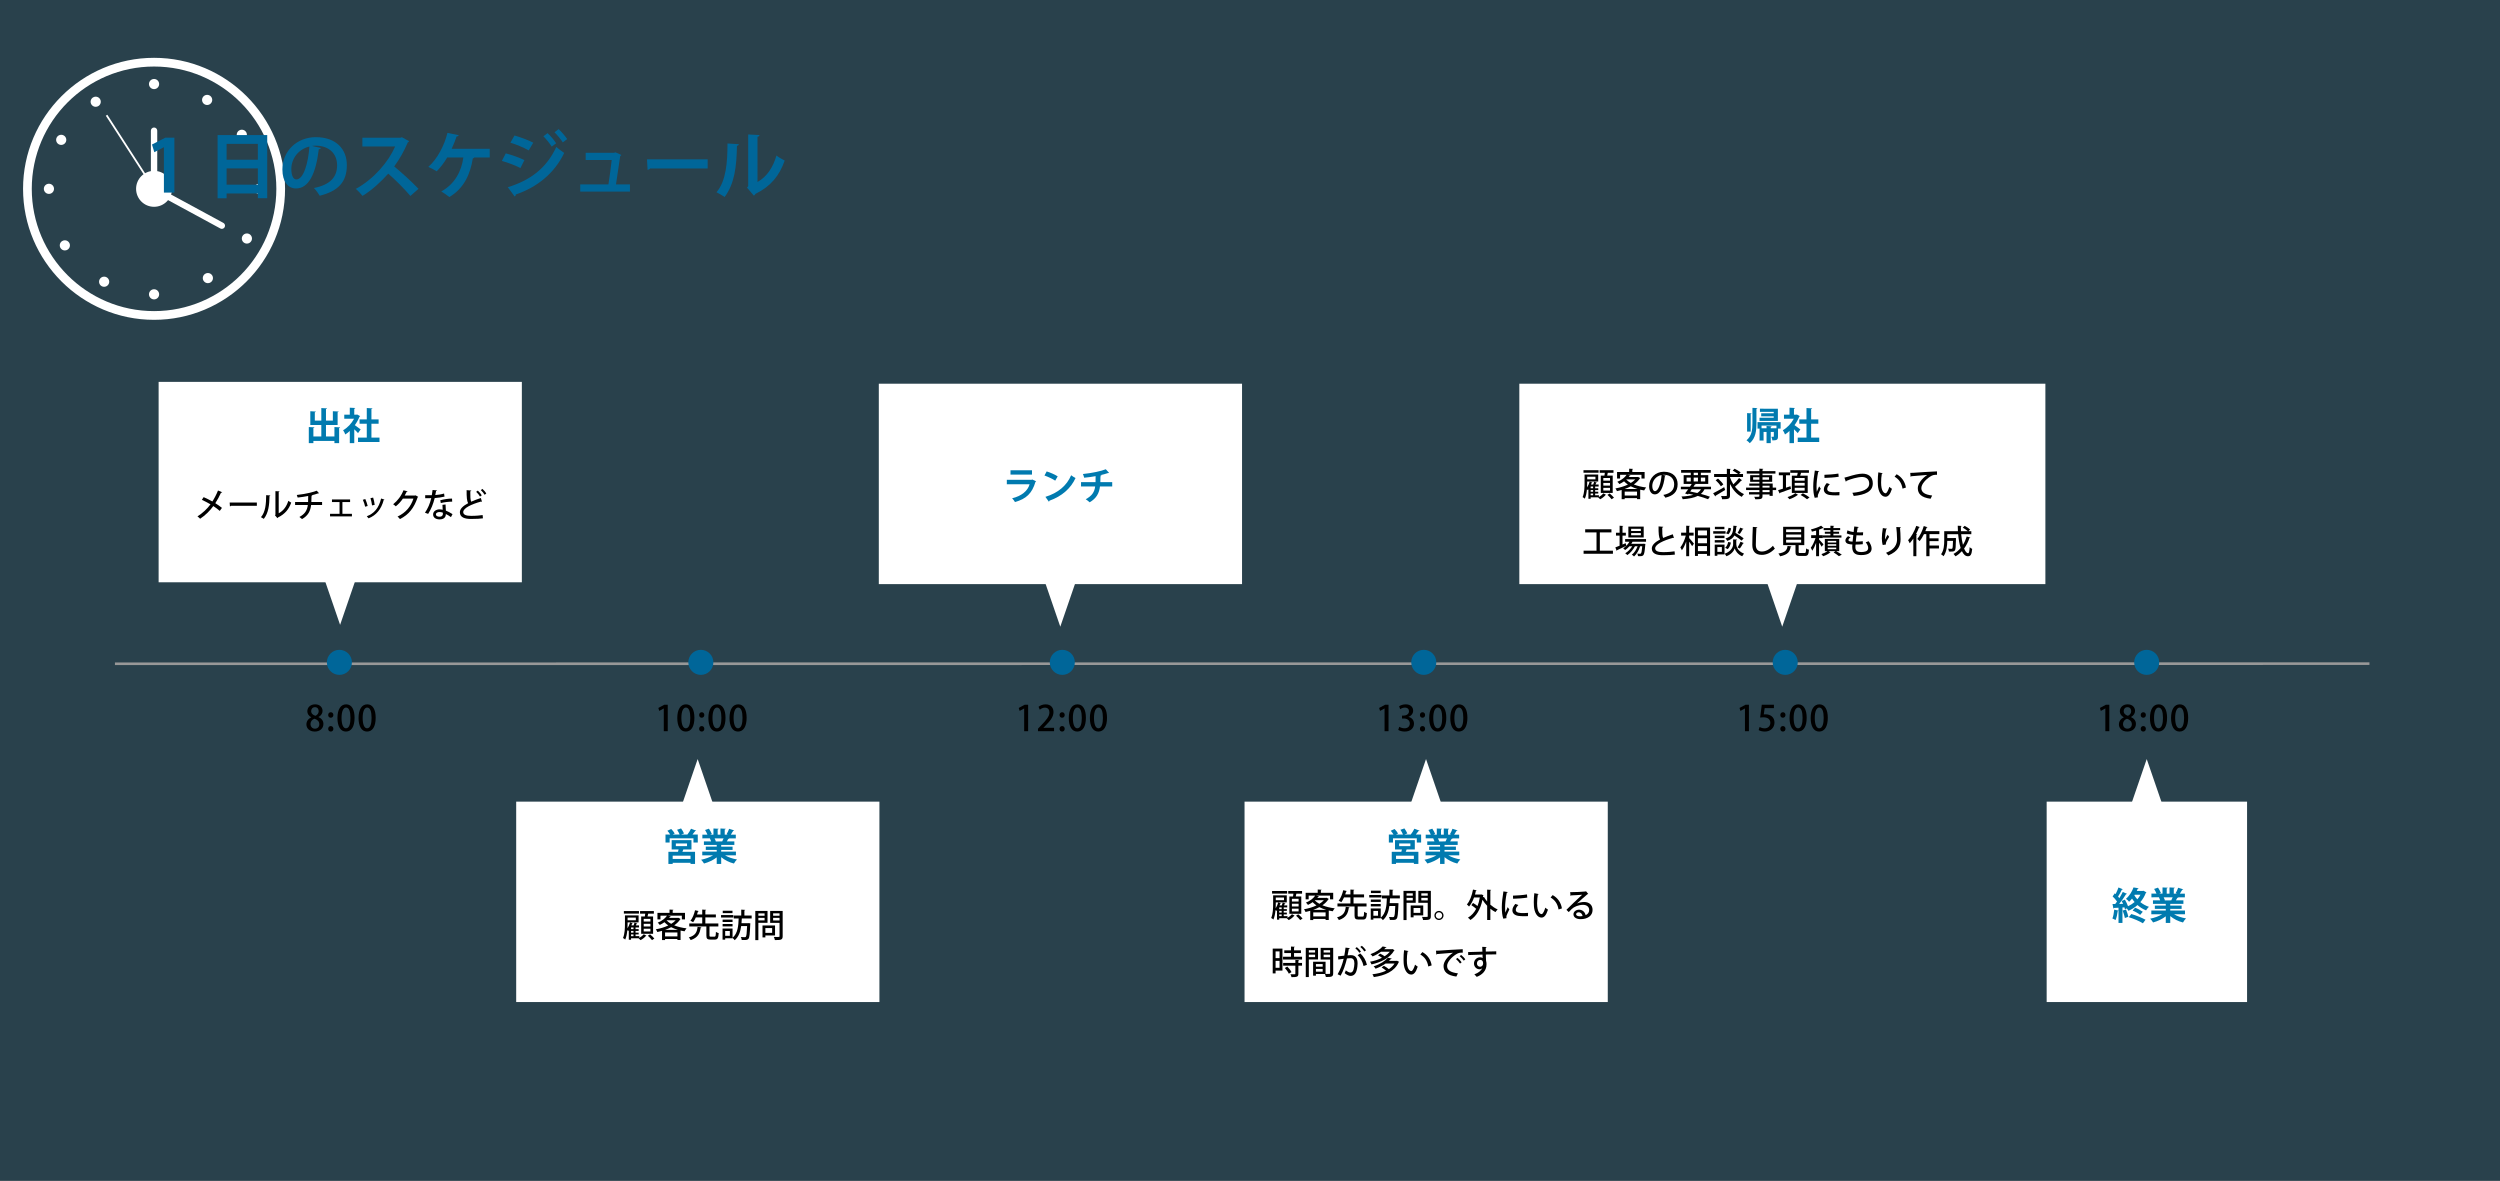 <?xml version="1.0" encoding="utf-8"?>
<!-- Generator: Adobe Illustrator 22.0.1, SVG Export Plug-In . SVG Version: 6.00 Build 0)  -->
<svg version="1.1" id="レイヤー_1" xmlns="http://www.w3.org/2000/svg" xmlns:xlink="http://www.w3.org/1999/xlink" x="0px"
	 y="0px" viewBox="0 0 998 471.397" style="enable-background:new 0 0 998 471.397;" xml:space="preserve">
<rect x="0" y="0" width="998" height="471.397" fill="#333333" stroke="none"/>
<style type="text/css">
	.st0{opacity:0.2;fill:#007AAF;}
	.st1{fill:none;stroke:#FFFFFF;stroke-width:0.725;stroke-miterlimit:10;}
	.st2{fill:#FFFFFF;}
	.st3{fill:#007AAF;}
	.st4{fill:#006699;}
	.st5{fill:none;stroke:#989898;stroke-width:1.049;stroke-miterlimit:10;}
</style>
<rect class="st0" width="998" height="471.397"/>
<g>
	<path class="st1" d="M42.547,46.006L61.5,75.378L42.547,46.006z"/>
	<path class="st2" d="M61.5,127.675c-28.837,0-52.297-23.46-52.297-52.297c0-28.837,23.46-52.297,52.297-52.297
		c28.837,0,52.297,23.461,52.297,52.297C113.797,104.215,90.337,127.675,61.5,127.675z M61.5,26.56
		c-26.918,0-48.818,21.9-48.818,48.818s21.899,48.818,48.818,48.818c26.918,0,48.818-21.9,48.818-48.818S88.418,26.56,61.5,26.56z"
		/>
	<path class="st2" d="M68.676,75.378c0,3.963-3.213,7.176-7.176,7.176c-3.963,0-7.175-3.213-7.175-7.176
		c0-3.964,3.213-7.176,7.175-7.176C65.463,68.202,68.676,71.414,68.676,75.378z"/>
	<g>
		<path class="st2" d="M61.5,31.523c-1.119,0-2.03,0.91-2.03,2.029c0,1.119,0.911,2.029,2.03,2.029c1.12,0,2.03-0.91,2.03-2.029
			C63.53,32.434,62.619,31.523,61.5,31.523z"/>
		<path class="st2" d="M61.5,115.464c-1.119,0-2.03,0.91-2.03,2.03c0,1.118,0.911,2.029,2.03,2.029c1.12,0,2.03-0.91,2.03-2.029
			C63.53,116.374,62.619,115.464,61.5,115.464z"/>
		<path class="st2" d="M103.47,73.349c-1.119,0-2.029,0.91-2.029,2.029c0,1.119,0.911,2.03,2.029,2.03c1.119,0,2.03-0.911,2.03-2.03
			C105.5,74.259,104.589,73.349,103.47,73.349z"/>
		<path class="st2" d="M19.529,73.349c-1.119,0-2.029,0.91-2.029,2.029c0,1.119,0.911,2.03,2.029,2.03c1.12,0,2.03-0.911,2.03-2.03
			C21.56,74.259,20.649,73.349,19.529,73.349z"/>
		<path class="st2" d="M99.515,93.425c-0.297-0.158-0.617-0.238-0.95-0.238c-0.754,0-1.441,0.413-1.795,1.077
			c-0.254,0.479-0.307,1.028-0.149,1.547c0.159,0.519,0.51,0.944,0.989,1.198c0.297,0.158,0.617,0.238,0.95,0.238
			c0.753,0,1.441-0.413,1.794-1.078C100.88,95.181,100.503,93.95,99.515,93.425z"/>
		<path class="st2" d="M25.389,54.037c-0.297-0.158-0.616-0.238-0.949-0.238c-0.754,0-1.442,0.413-1.795,1.077
			c-0.525,0.988-0.149,2.22,0.839,2.745c0.297,0.158,0.617,0.238,0.951,0.238c0.754,0,1.442-0.413,1.795-1.078
			C26.755,55.793,26.378,54.562,25.389,54.037z"/>
		<path class="st2" d="M42.526,110.671c-0.297-0.158-0.617-0.238-0.951-0.238c-0.754,0-1.442,0.413-1.794,1.078
			c-0.255,0.479-0.308,1.028-0.149,1.546c0.158,0.519,0.51,0.944,0.988,1.199c0.297,0.158,0.617,0.238,0.95,0.238
			c0.753,0,1.441-0.413,1.795-1.078C43.891,112.428,43.514,111.197,42.526,110.671z"/>
		<path class="st2" d="M84.632,39.295c-0.158-0.518-0.509-0.944-0.988-1.198c-0.297-0.158-0.617-0.238-0.95-0.238
			c-0.753,0-1.441,0.413-1.795,1.077c-0.525,0.989-0.148,2.22,0.84,2.745c0.297,0.158,0.617,0.238,0.95,0.238
			c0.754,0,1.441-0.413,1.795-1.078C84.737,40.362,84.79,39.813,84.632,39.295z"/>
		<path class="st2" d="M84.674,109.887c-0.377-0.566-1.01-0.903-1.691-0.903c-0.4,0-0.789,0.118-1.124,0.342
			c-0.451,0.301-0.758,0.759-0.864,1.291c-0.106,0.531,0.001,1.073,0.302,1.523c0.378,0.566,1.009,0.904,1.69,0.904
			c0.401,0,0.79-0.118,1.125-0.342C85.043,112.08,85.294,110.818,84.674,109.887z"/>
		<path class="st2" d="M40.193,41.01c0.106-0.532-0.002-1.073-0.302-1.524c-0.377-0.566-1.009-0.903-1.69-0.903
			c-0.401,0-0.789,0.118-1.124,0.342c-0.931,0.621-1.183,1.884-0.562,2.815c0.378,0.566,1.01,0.903,1.69,0.903
			c0.401,0,0.79-0.118,1.125-0.342C39.78,42,40.087,41.541,40.193,41.01z"/>
		<path class="st2" d="M27.576,96.824c-0.378-0.566-1.01-0.904-1.69-0.904c-0.401,0-0.79,0.118-1.125,0.342
			c-0.451,0.301-0.758,0.759-0.864,1.291c-0.106,0.532,0.001,1.073,0.302,1.524c0.377,0.566,1.009,0.903,1.69,0.903
			c0.401,0,0.789-0.118,1.124-0.342C27.945,99.017,28.197,97.755,27.576,96.824z"/>
		<path class="st2" d="M98.22,52.673c-0.377-0.566-1.009-0.903-1.691-0.903c-0.4,0-0.789,0.118-1.124,0.342
			c-0.931,0.621-1.183,1.884-0.562,2.815c0.377,0.566,1.009,0.903,1.69,0.903c0.401,0,0.79-0.118,1.124-0.342
			C98.59,54.866,98.841,53.603,98.22,52.673z"/>
	</g>
	<path class="st2" d="M61.5,69.471c-0.7,0-1.269-0.568-1.269-1.269V52.167c0-0.7,0.568-1.269,1.269-1.269s1.269,0.568,1.269,1.269
		v16.035C62.769,68.902,62.2,69.471,61.5,69.471z"/>
	<path class="st2" d="M88.557,91.359c-0.204,0-0.411-0.049-0.604-0.153L67.188,79.943c-0.424-0.229-0.664-0.665-0.664-1.115
		c0-0.205,0.049-0.412,0.153-0.604c0.334-0.615,1.104-0.846,1.72-0.511l20.765,11.263c0.424,0.229,0.664,0.666,0.664,1.115
		c0,0.205-0.049,0.412-0.153,0.604C89.443,91.119,89.007,91.359,88.557,91.359z"/>
</g>
<g>
	<g>
		<path class="st3" d="M618.168,170.002c0,3.03-0.271,5.985-2.655,8.04c-0.285-0.36-0.9-0.9-1.306-1.155
			c2.131-1.785,2.371-4.26,2.371-6.885v-6.074l1.965,0.104c-0.016,0.135-0.105,0.226-0.375,0.271V170.002z M616.233,166.132
			c-0.016,0.12-0.12,0.195-0.359,0.24v7.035h-1.44v-7.38L616.233,166.132z M627.828,169.643v2.579h-1.05v3.12
			c0,1.305-0.436,1.59-2.25,1.59c-0.045-0.45-0.225-1.05-0.405-1.455c0.976,0.045,0.99,0,0.99-0.165v-1.755h-1.229v4.47h-1.681
			v-4.47h-1.185v3.42h-1.605v-4.755h-0.81v-2.579H627.828z M626.733,164.272v4.875h-7.335v-1.275h5.669v-0.555h-4.994v-1.215h4.994
			v-0.556h-5.504v-1.274H626.733z M626.163,172.087v-1.08h-5.955v1.08h1.995v-0.915l2.069,0.12
			c-0.014,0.135-0.135,0.225-0.389,0.255v0.54H626.163z"/>
		<path class="st3" d="M635.493,167.242c-0.045,0.105-0.135,0.18-0.255,0.225c-0.45,1.17-1.095,2.325-1.86,3.375
			c0.735,0.511,1.98,1.425,2.325,1.695l-1.05,1.484c-0.346-0.42-0.93-1.005-1.5-1.529v5.534h-1.785v-4.874
			c-0.584,0.555-1.185,1.02-1.8,1.409c-0.149-0.465-0.585-1.35-0.87-1.694c1.725-0.96,3.375-2.686,4.381-4.59h-3.916v-1.62h2.205
			v-2.79l2.189,0.12c-0.014,0.15-0.135,0.24-0.404,0.285v2.385h0.885l0.27-0.075L635.493,167.242z M640.008,175.807h3.225v1.771
			h-8.58v-1.771h3.494v-5.534h-2.879v-1.74h2.879v-4.53l2.266,0.136c-0.016,0.149-0.135,0.239-0.404,0.284v4.11h2.864v1.74h-2.864
			V175.807z"/>
	</g>
</g>
<g>
	<g>
		<path class="st4" d="M65.432,76.887v-18.1h-0.058l-3.771,1.973l-0.929-3.075l5.337-2.727h3.598v21.929H65.432z"/>
		<path class="st4" d="M86.863,53.914h19.812v25.207h-3.741v-1.886H90.459v1.915h-3.597V53.914z M102.933,57.424H90.459v6.352
			h12.474V57.424z M90.459,73.726h12.474v-6.497H90.459V73.726z"/>
		<path class="st4" d="M128.132,59.077c-0.115,0.261-0.464,0.493-0.87,0.493c-1.188,9.92-4.09,15.664-9.079,15.664
			c-3.161,0-5.453-2.67-5.453-7.601c0-7.426,5.918-12.879,13.314-12.879c8.209,0,12.415,4.873,12.415,11.167
			c0,6.817-3.51,10.355-10.82,12.213c-0.551-0.871-1.363-2.089-2.32-3.075c6.614-1.306,9.254-4.467,9.254-9.079
			c0-4.67-3.249-7.832-8.587-7.832c-0.521,0-0.985,0.059-1.479,0.116L128.132,59.077z M123.521,58.496
			c-4.409,1.045-7.223,4.845-7.223,8.992c0,2.438,0.725,4.148,2.001,4.148C121.142,71.637,123.028,65.285,123.521,58.496z"/>
		<path class="st4" d="M163.311,56.35c-0.087,0.232-0.29,0.406-0.521,0.494c-1.625,3.742-3.133,6.439-5.425,9.602
			c2.843,2.32,7.106,6.178,9.688,8.934l-3.22,2.843c-2.263-2.698-6.411-6.846-8.848-8.905c-2.727,3.074-6.497,6.613-10.269,8.876
			c-0.58-0.783-1.855-2.117-2.697-2.784c7.223-3.916,13.111-10.878,15.722-16.94H144.66v-3.481h15.171l0.609-0.203L163.311,56.35z"
			/>
		<path class="st4" d="M195.502,59.396v3.451h-6.179c-0.059,0.203-0.29,0.348-0.58,0.377c-0.986,6.236-3.481,11.951-9.369,15.432
			c-0.783-0.667-2.292-1.682-3.22-2.232c5.481-2.988,8.093-8.181,8.817-13.576h-6.439c-1.218,2.089-2.697,4.003-4.206,5.541
			c-0.812-0.552-2.32-1.306-3.336-1.77c3.539-3.075,6.439-8.615,7.629-13.576l4.496,0.929c-0.058,0.261-0.377,0.493-0.841,0.493
			c-0.406,1.247-1.189,3.248-1.973,4.932H195.502z"/>
		<path class="st4" d="M201.906,61.224c2.581,0.667,5.511,1.74,7.426,2.697l-1.566,3.162c-1.886-0.958-4.932-2.176-7.426-2.843
			L201.906,61.224z M202.717,74.74c8.848-2.727,15.403-7.483,19.348-16.069c0.726,0.638,2.379,1.886,3.162,2.378
			c-3.945,8.268-11.052,13.809-19.348,16.593c0.059,0.29-0.087,0.608-0.435,0.783L202.717,74.74z M205.386,54.088
			c2.582,0.754,5.482,1.827,7.484,2.871l-1.799,3.075c-2.03-1.132-4.757-2.292-7.31-3.075L205.386,54.088z M218.584,53.16
			c1.16,1.043,2.64,2.784,3.423,4.031l-1.77,1.334c-0.667-1.131-2.291-3.133-3.307-4.119L218.584,53.16z M222.994,51.535
			c1.16,1.073,2.64,2.813,3.423,3.975l-1.74,1.334c-0.726-1.16-2.292-3.046-3.307-4.032L222.994,51.535z"/>
		<path class="st4" d="M251.471,73.609v2.871H231.63v-2.871h11.255c0.436-2.64,1.016-7.136,1.306-9.746h-10.385v-2.872h11.342
			l0.551-0.174l2.35,1.044c-0.087,0.203-0.261,0.348-0.464,0.436c-0.377,2.756-1.247,8.527-1.683,11.313H251.471z"/>
		<path class="st4" d="M258.281,63.602h24.222v3.655H259.5c-0.174,0.29-0.58,0.493-0.986,0.552L258.281,63.602z"/>
		<path class="st4" d="M294.939,57.568c-0.029,0.319-0.29,0.58-0.754,0.639c-0.146,8.324-0.929,15.055-4.902,20.42
			c-0.841-0.551-2.233-1.363-3.249-1.885c3.858-4.496,4.38-12.038,4.38-19.464L294.939,57.568z M302.394,72.652
			c3.887-2.146,6.266-6.063,7.57-10.559c0.755,0.639,2.408,1.566,3.278,2.002c-2.089,6.004-5.482,10.238-11.632,13.285
			c-0.146,0.289-0.436,0.58-0.667,0.725l-2.727-3.191l0.464-0.608V53.682l4.524,0.232c-0.058,0.318-0.261,0.609-0.812,0.695V72.652z
			"/>
	</g>
</g>
<g>
	<rect x="63.321" y="152.446" class="st2" width="145" height="80"/>
	<polygon class="st2" points="135.768,249.446 125.117,218.446 146.418,218.446 	"/>
</g>
<g>
	<g>
		<path class="st3" d="M133.502,170.474l2.28,0.135c-0.015,0.136-0.12,0.24-0.405,0.285v6h-1.875v-0.885h-8.399v0.899h-1.83v-6.435
			l2.25,0.12c-0.015,0.15-0.135,0.255-0.42,0.285v3.359h3.165v-4.574h-4.395v-5.505l2.22,0.135c-0.015,0.15-0.135,0.24-0.42,0.285
			v3.33h2.595v-5.01l2.28,0.12c-0.015,0.149-0.135,0.239-0.42,0.3v4.59h2.745v-3.75l2.31,0.12c-0.015,0.149-0.12,0.24-0.405,0.3
			v5.085h-4.649v4.574h3.375V170.474z"/>
		<path class="st3" d="M143.762,166.124c-0.045,0.105-0.135,0.18-0.255,0.225c-0.45,1.17-1.095,2.325-1.86,3.375
			c0.735,0.511,1.98,1.425,2.325,1.695l-1.05,1.484c-0.345-0.42-0.93-1.005-1.5-1.529v5.534h-1.785v-4.874
			c-0.585,0.555-1.185,1.02-1.8,1.409c-0.15-0.465-0.585-1.35-0.87-1.694c1.725-0.96,3.375-2.686,4.38-4.59h-3.915v-1.62h2.205
			v-2.79l2.189,0.12c-0.015,0.15-0.135,0.24-0.405,0.285v2.385h0.885l0.27-0.075L143.762,166.124z M148.277,174.688h3.225v1.771
			h-8.58v-1.771h3.495v-5.534h-2.88v-1.74h2.88v-4.53l2.265,0.136c-0.015,0.149-0.135,0.239-0.405,0.284v4.11h2.865v1.74h-2.865
			V174.688z"/>
	</g>
</g>
<g>
	<path d="M81.297,198.458c1.131,0.494,2.34,1.092,3.484,1.729c0.754-1.145,1.612-2.782,2.249-4.382l1.69,0.702
		c-0.052,0.117-0.247,0.195-0.494,0.183c-0.585,1.313-1.443,2.925-2.275,4.186c0.871,0.533,1.872,1.223,2.652,1.872l-0.871,1.209
		c-0.663-0.598-1.573-1.287-2.574-1.937c-1.326,1.846-3.185,3.705-5.265,5.07c-0.221-0.261-0.754-0.729-1.066-0.937
		c2.028-1.274,3.926-3.068,5.2-4.823c-1.118-0.65-2.301-1.273-3.445-1.794L81.297,198.458z"/>
	<path d="M91.684,200.604h10.855v1.3H92.205c-0.078,0.13-0.247,0.221-0.416,0.234L91.684,200.604z"/>
	<path d="M107.909,197.782c-0.013,0.143-0.13,0.233-0.313,0.26c-0.078,3.614-0.403,6.708-2.288,9.088
		c-0.286-0.209-0.767-0.494-1.131-0.677c1.82-2.066,2.054-5.382,2.08-8.788L107.909,197.782z M111.263,204.894
		c1.937-1.001,3.172-2.821,3.835-4.967c0.273,0.222,0.845,0.547,1.157,0.716c-0.936,2.651-2.496,4.563-5.252,5.915
		c-0.052,0.117-0.169,0.221-0.26,0.299l-0.975-1.17l0.182-0.234v-9.386l1.638,0.091c-0.026,0.13-0.117,0.247-0.325,0.286V204.894z"
		/>
	<path d="M128.579,201.604h-4.381c-0.286,2.379-1.17,4.225-3.627,5.616c-0.273-0.273-0.715-0.624-1.04-0.846
		c2.236-1.209,3.094-2.678,3.354-4.771h-5.083v-1.196h5.188c0.026-0.767,0.039-1.508,0.039-2.418
		c-1.235,0.26-2.821,0.507-4.199,0.637c-0.078-0.325-0.208-0.676-0.351-1.027c4.095-0.441,6.981-1.3,7.969-1.716l0.923,1.027
		c-0.039,0.039-0.117,0.052-0.195,0.052c-0.052,0-0.091,0-0.143-0.013c-0.728,0.272-1.911,0.611-2.86,0.818l0.507,0.039
		c-0.026,0.131-0.117,0.234-0.325,0.261c-0.013,0.857-0.013,1.611-0.065,2.34h4.29V201.604z"/>
	<path d="M139.759,199.381v1.04h-3.068v4.693h3.796v1.027h-8.736v-1.027h3.796v-4.693h-3.029v-1.04H139.759z"/>
	<path d="M145.83,199.212c0.364,0.793,0.78,2.016,0.949,2.782l-1.014,0.286c-0.156-0.793-0.533-1.95-0.923-2.77L145.83,199.212z
		 M153.487,199.433c-0.039,0.092-0.156,0.144-0.299,0.144c-1.04,3.81-3.003,6.11-6.058,7.345c-0.143-0.221-0.481-0.623-0.702-0.832
		c2.925-1.117,4.797-3.224,5.708-7.085L153.487,199.433z M148.962,198.64c0.273,0.832,0.52,2.08,0.611,2.899l-1.053,0.221
		c-0.104-0.845-0.351-2.041-0.624-2.898L148.962,198.64z"/>
	<path d="M166.942,198.341c-0.039,0.091-0.156,0.169-0.234,0.222c-1.417,4.225-3.497,6.864-7.059,8.658
		c-0.208-0.3-0.585-0.729-0.949-1.001c3.328-1.586,5.331-4.018,6.344-7.189h-4.212c-0.702,1.079-1.729,2.223-2.834,3.094
		c-0.247-0.247-0.702-0.624-1.053-0.832c1.729-1.339,3.276-3.354,4.121-5.577l1.651,0.416c-0.039,0.13-0.208,0.195-0.39,0.195
		c-0.234,0.52-0.507,1.014-0.767,1.481h4.134l0.195-0.077L166.942,198.341z"/>
	<path d="M174.468,195.767c-0.039,0.131-0.169,0.234-0.39,0.261c-0.078,0.507-0.208,1.156-0.312,1.599
		c1.092-0.064,2.47-0.286,3.51-0.611l0.169,1.235c-1.17,0.273-2.535,0.481-3.913,0.585c-0.611,2.432-1.43,4.446-2.613,6.306
		l-1.274-0.469c1.131-1.664,2.015-3.613,2.509-5.811c-0.273,0.013-0.611,0.013-0.897,0.013h-1.521v-1.183h1.495
		c0.403,0,0.806,0,1.144-0.014c0.13-0.637,0.234-1.364,0.312-2.08L174.468,195.767z M177.862,201.383
		c0.013,0.91,0.065,1.639,0.13,2.457c0.767,0.313,1.872,0.858,2.652,1.404l-0.624,1.196c-0.598-0.468-1.43-0.949-2.028-1.235
		c0,0.715-0.286,2.146-2.535,2.146c-1.417-0.014-2.574-0.689-2.561-2.002c0.013-1.313,1.339-2.016,2.587-2.016
		c0.39,0,0.793,0.065,1.235,0.169c-0.052-0.728-0.091-1.469-0.091-1.976L177.862,201.383z M176.795,204.659
		c-0.442-0.182-0.949-0.26-1.339-0.26c-0.702,0-1.443,0.299-1.443,0.949c0,0.598,0.598,0.923,1.469,0.923
		c0.728,0,1.313-0.325,1.313-1.131V204.659z M180.514,200.252c-1.43,0.013-3.172,0.222-4.55,0.572l-0.195-1.131
		c1.482-0.391,3.25-0.663,4.68-0.663L180.514,200.252z"/>
	<path d="M192.409,200.291c-0.039,0.013-0.078,0.013-0.117,0.013c-0.104,0-0.208-0.025-0.299-0.077
		c-3.887,1.092-7.085,2.626-7.072,4.198c0.013,1.105,1.209,1.509,3.185,1.509s3.653-0.183,4.563-0.325l0.117,1.313
		c-0.936,0.131-2.626,0.247-4.732,0.247c-2.522,0-4.446-0.61-4.472-2.665c-0.013-1.391,1.3-2.574,3.289-3.627
		c-0.468-0.871-0.624-2.353-0.598-5.213l1.885,0.156c-0.026,0.169-0.143,0.285-0.416,0.312c-0.026,2.054,0.026,3.406,0.351,4.147
		c1.157-0.521,2.483-1.015,3.861-1.482L192.409,200.291z M190.745,195.845c0.624,0.546,1.222,1.287,1.573,1.886l-0.702,0.493
		c-0.325-0.585-0.923-1.352-1.534-1.885L190.745,195.845z M192.565,195.156c0.637,0.559,1.235,1.261,1.56,1.872l-0.663,0.494
		c-0.338-0.599-0.949-1.353-1.521-1.872L192.565,195.156z"/>
</g>
<g>
	<rect x="206.064" y="320.015" class="st2" width="145" height="80"/>
	<polygon class="st2" points="278.511,303.015 267.86,334.015 289.161,334.015 	"/>
</g>
<g>
	<g>
		<path class="st3" d="M277.925,331.604c-0.045,0.104-0.195,0.165-0.405,0.149c-0.285,0.405-0.69,0.915-1.08,1.38h2.115v3.21h-1.725
			v-1.68h-9.509v1.68h-1.65v-3.21h1.86c-0.285-0.479-0.72-1.064-1.11-1.5l1.53-0.705c0.525,0.525,1.125,1.275,1.395,1.815
			l-0.81,0.39h2.775c-0.21-0.555-0.63-1.319-1.02-1.89l1.59-0.54c0.435,0.6,0.96,1.455,1.17,2.01l-1.14,0.42h2.505
			c0.51-0.63,1.11-1.59,1.44-2.31L277.925,331.604z M276.035,339.104h-3.255c-0.105,0.285-0.225,0.615-0.36,0.931h5.04v4.845h-1.8
			v-0.45h-7.125v0.465h-1.71v-4.859h3.84l0.225-0.931h-2.76v-3.72h7.904V339.104z M275.66,342.884v-1.305h-7.125v1.305H275.66z
			 M269.795,336.704v1.08h4.47v-1.08H269.795z"/>
		<path class="st3" d="M293.78,341.443h-4.365c1.275,0.78,3.03,1.365,4.785,1.65c-0.42,0.39-0.945,1.14-1.215,1.635
			c-1.875-0.465-3.69-1.38-5.085-2.55v2.715h-1.785v-2.625c-1.41,1.095-3.27,1.965-5.07,2.445c-0.255-0.436-0.78-1.141-1.155-1.5
			c1.695-0.345,3.48-0.976,4.785-1.771h-4.335v-1.484h5.775v-0.675h-4.365v-1.306h4.365v-0.675H281v-1.41h2.88
			c-0.12-0.375-0.315-0.84-0.51-1.185l0.18-0.03v-0.015l-3.165,0.015v-1.47h2.025c-0.21-0.57-0.6-1.305-0.945-1.875l1.545-0.524
			c0.45,0.645,0.945,1.545,1.155,2.13l-0.735,0.27h1.38v-2.475l2.07,0.104c-0.015,0.15-0.135,0.255-0.39,0.285v2.085h1.11v-2.475
			l2.115,0.104c-0.015,0.165-0.15,0.255-0.405,0.301v2.069h1.275l-0.525-0.195c0.36-0.6,0.795-1.515,1.005-2.159l2.025,0.63
			c-0.045,0.12-0.18,0.18-0.39,0.165c-0.255,0.465-0.615,1.064-0.96,1.56h1.995v1.47h-2.745l0.135,0.045
			c-0.06,0.12-0.21,0.165-0.39,0.15c-0.15,0.3-0.36,0.675-0.585,1.02h3v1.41h-5.25v0.675h4.545v1.306H287.9v0.675h5.88V341.443z
			 M288.305,335.894c0.165-0.345,0.375-0.795,0.555-1.215h-3.585c0.21,0.391,0.405,0.855,0.51,1.17l-0.255,0.045v0.016
			L288.305,335.894z"/>
	</g>
</g>
<g>
	<path d="M255.213,373.718v0.689c0.689-0.391,1.404-0.976,1.794-1.456l1.066,0.598c-0.039,0.052-0.13,0.078-0.234,0.091
		c-0.429,0.546-1.352,1.274-2.132,1.664c-0.182-0.208-0.533-0.533-0.793-0.741l0.026-0.013h-3.029v0.585h-0.897v-3.796
		c-0.078,0.104-0.169,0.221-0.247,0.312c-0.078-0.091-0.208-0.221-0.338-0.351c-0.117,1.326-0.364,2.717-0.845,3.783
		c-0.169-0.195-0.637-0.521-0.884-0.624c0.715-1.664,0.78-3.966,0.78-5.616v-3.419h5.447v2.808h-4.394v0.611
		c0,0.52-0.013,1.118-0.052,1.742c0.416-0.638,0.793-1.47,1.027-2.314l1.079,0.325c-0.039,0.091-0.13,0.13-0.26,0.13
		c-0.078,0.234-0.169,0.468-0.273,0.702h0.871c0.156-0.377,0.312-0.806,0.39-1.118l1.079,0.364c-0.026,0.091-0.13,0.13-0.273,0.13
		c-0.078,0.182-0.182,0.403-0.299,0.624h1.274v0.806h-1.391v0.689h1.248v0.702h-1.248v0.688h1.248v0.702h-1.248v0.702H255.213z
		 M255.07,363.694v1.027h-6.02v-1.027H255.07z M253.822,366.308h-3.289v1.053h3.289V366.308z M252.886,370.923v-0.689h-0.975v0.689
		H252.886z M252.886,372.313v-0.688h-0.975v0.688H252.886z M251.911,373.016v0.702h0.975v-0.702H251.911z M255.954,365.865h1.456
		c0.065-0.351,0.13-0.754,0.169-1.118h-2.067v-1.053h5.512v1.053h-2.275c-0.065,0.338-0.156,0.741-0.247,1.118h2.21v6.917h-4.758
		V365.865z M259.646,367.881v-1.066h-2.678v1.066H259.646z M259.646,369.856v-1.079h-2.678v1.079H259.646z M259.646,371.833v-1.079
		h-2.678v1.079H259.646z M260.283,375.304c-0.338-0.48-1.079-1.222-1.664-1.755l0.884-0.56c0.585,0.481,1.339,1.196,1.716,1.678
		L260.283,375.304z"/>
	<path d="M270.8,366.372l0.923,0.508c-0.039,0.064-0.13,0.104-0.195,0.143c-0.598,0.91-1.417,1.69-2.392,2.366
		c1.43,0.598,3.133,1.001,4.927,1.209c-0.273,0.286-0.611,0.832-0.793,1.183c-0.546-0.077-1.066-0.182-1.586-0.299v3.771h-1.261
		v-0.403h-4.927v0.43h-1.209v-3.68c-0.624,0.182-1.261,0.338-1.885,0.468c-0.117-0.312-0.377-0.818-0.598-1.092
		c1.703-0.286,3.458-0.806,4.979-1.534c-0.572-0.39-1.079-0.818-1.534-1.3c-0.546,0.39-1.17,0.767-1.872,1.104
		c-0.169-0.285-0.546-0.715-0.819-0.909c1.807-0.741,3.055-1.82,3.718-2.809h-2.613v1.495h-1.209v-2.613h4.823v-1.313l1.56,0.091
		c-0.013,0.117-0.091,0.182-0.299,0.221v1.001h4.914v2.613h-1.261v-1.495h-5.681l1.287,0.234c-0.026,0.117-0.13,0.182-0.312,0.182
		c-0.117,0.156-0.247,0.325-0.377,0.481h3.484L270.8,366.372z M270.644,371.209c-0.975-0.286-1.885-0.65-2.717-1.079
		c-0.767,0.416-1.586,0.779-2.431,1.079H270.644z M265.496,373.821h4.927v-1.586h-4.927V373.821z M266.198,367.374l-0.078,0.064
		c0.494,0.507,1.105,0.975,1.82,1.365c0.689-0.416,1.3-0.897,1.781-1.43H266.198z"/>
	<path d="M280.03,370.182c-0.039,0.104-0.13,0.182-0.325,0.195c-0.351,2.105-0.949,3.899-3.991,4.914
		c-0.13-0.325-0.468-0.819-0.741-1.066c2.782-0.793,3.276-2.301,3.497-4.212L280.03,370.182z M283.228,373.432
		c0,0.416,0.078,0.481,0.533,0.481h1.456c0.442,0,0.52-0.261,0.572-1.911c0.26,0.208,0.793,0.416,1.118,0.507
		c-0.117,2.028-0.455,2.574-1.586,2.574h-1.716c-1.3,0-1.625-0.403-1.625-1.651v-3.575h-6.826v-1.196h5.174v-2.431h-2.548
		c-0.312,0.702-0.676,1.391-1.079,1.924c-0.273-0.194-0.78-0.455-1.079-0.572c0.884-1.092,1.534-2.859,1.833-4.212l1.469,0.325
		c-0.039,0.104-0.13,0.169-0.299,0.169c-0.104,0.352-0.221,0.754-0.377,1.184h2.08v-1.938l1.56,0.091
		c-0.013,0.117-0.104,0.183-0.312,0.221v1.626h4.199v1.183h-4.199v2.431h5.188v1.196h-3.536V373.432z"/>
	<path d="M292.744,365.294v0.987h-4.901v-0.987H292.744z M300.063,366.646h-3.926c-0.039,0.611-0.065,1.235-0.13,1.885h2.561
		l0.273-0.013l0.689,0.065c-0.013,0.104-0.026,0.26-0.026,0.39c-0.156,3.874-0.312,5.278-0.702,5.759
		c-0.377,0.469-0.754,0.521-1.82,0.521c-0.286,0-0.585,0-0.897-0.013c-0.013-0.364-0.156-0.858-0.364-1.184
		c0.65,0.052,1.261,0.065,1.534,0.065c0.221,0,0.351-0.026,0.481-0.156c0.247-0.299,0.403-1.417,0.507-4.29h-2.366
		c-0.286,2.145-0.949,4.251-2.587,5.655c-0.195-0.286-0.533-0.65-0.858-0.884v0.116h-2.938v0.56h-1.053v-4.459h3.991v3.691
		c2.119-1.755,2.353-4.914,2.444-7.709h-1.95v-1.17h2.977v-2.354l1.573,0.104c-0.013,0.104-0.104,0.182-0.313,0.208v2.041h2.899
		V366.646z M292.432,367.101v0.962h-3.965v-0.962H292.432z M288.466,369.831v-0.963h3.965v0.963H288.466z M292.406,363.552v0.962
		h-3.887v-0.962H292.406z M291.353,373.562v-1.911h-1.859v1.911H291.353z"/>
	<path d="M306.394,368.388h-3.653v6.903h-1.222v-11.648h4.875V368.388z M305.224,364.617h-2.483v0.937h2.483V364.617z
		 M302.741,367.426h2.483v-1.001h-2.483V367.426z M309.397,373.432h-3.861v0.768h-1.144v-4.745h5.005V373.432z M308.24,370.48
		h-2.704v1.924h2.704V370.48z M312.439,363.643v10.075c0,1.495-0.689,1.561-3.107,1.561c-0.039-0.352-0.247-0.924-0.429-1.262
		c0.494,0.026,1.014,0.026,1.404,0.026c0.832,0,0.884,0,0.884-0.338V368.4h-3.744v-4.758H312.439z M311.191,364.604h-2.561v0.949
		h2.561V364.604z M308.63,367.438h2.561v-1.014h-2.561V367.438z"/>
</g>
<g>
	<rect x="350.822" y="153.178" class="st2" width="145" height="80"/>
	<polygon class="st2" points="423.268,250.178 412.618,219.178 433.919,219.178 	"/>
</g>
<g>
	<g>
		<path class="st3" d="M413.638,192.134c-0.045,0.09-0.15,0.181-0.285,0.226c-1.351,4.574-3.646,6.779-8.175,8.055
			c-0.21-0.436-0.765-1.11-1.14-1.5c3.765-0.9,6.254-2.955,6.975-5.595h-9.09v-1.771h9.899l0.21-0.149L413.638,192.134z
			 M411.973,189.464h-8.58v-1.725h8.58V189.464z"/>
		<path class="st3" d="M417.838,188.189c1.5,0.465,3.3,1.26,4.395,1.979l-0.99,1.71c-1.079-0.72-2.85-1.545-4.289-2.055
			L417.838,188.189z M417.329,198.344c5.055-1.56,8.534-4.5,10.274-8.625c0.555,0.45,1.2,0.811,1.755,1.11
			c-1.86,4.095-5.445,7.29-10.41,9.045c-0.029,0.165-0.119,0.33-0.255,0.39L417.329,198.344z"/>
		<path class="st3" d="M443.998,194.204h-4.89c-0.314,2.64-1.365,4.725-4.125,6.314c-0.435-0.405-1.08-0.915-1.56-1.229
			c2.475-1.335,3.495-2.865,3.765-5.085h-5.64v-1.74h5.79c0.029-0.78,0.029-1.5,0.029-2.385c-1.319,0.24-3.029,0.495-4.56,0.63
			c-0.12-0.465-0.285-0.975-0.51-1.485c3.645-0.359,7.409-1.185,9.135-1.904l1.305,1.455c-0.09,0.074-0.195,0.074-0.435,0.074
			c-0.855,0.301-2.235,0.676-3.255,0.886l0.659,0.045c-0.029,0.165-0.135,0.3-0.404,0.359c0,0.855-0.016,1.605-0.045,2.325h4.739
			V194.204z"/>
	</g>
</g>
<g>
	<rect x="496.822" y="320.015" class="st2" width="145" height="80"/>
	<polygon class="st2" points="569.268,303.015 558.618,334.015 579.919,334.015 	"/>
</g>
<g>
	<g>
		<path class="st3" d="M566.683,331.604c-0.045,0.104-0.195,0.165-0.405,0.149c-0.285,0.405-0.69,0.915-1.08,1.38h2.115v3.21h-1.725
			v-1.68h-9.509v1.68h-1.65v-3.21h1.86c-0.285-0.479-0.72-1.064-1.11-1.5l1.53-0.705c0.525,0.525,1.125,1.275,1.395,1.815
			l-0.81,0.39h2.775c-0.21-0.555-0.63-1.319-1.02-1.89l1.59-0.54c0.435,0.6,0.96,1.455,1.17,2.01l-1.14,0.42h2.505
			c0.51-0.63,1.11-1.59,1.44-2.31L566.683,331.604z M564.792,339.104h-3.255c-0.105,0.285-0.225,0.615-0.36,0.931h5.04v4.845h-1.8
			v-0.45h-7.125v0.465h-1.71v-4.859h3.84l0.225-0.931h-2.76v-3.72h7.904V339.104z M564.417,342.884v-1.305h-7.125v1.305H564.417z
			 M558.553,336.704v1.08h4.47v-1.08H558.553z"/>
		<path class="st3" d="M582.538,341.443h-4.365c1.275,0.78,3.03,1.365,4.785,1.65c-0.42,0.39-0.945,1.14-1.215,1.635
			c-1.875-0.465-3.689-1.38-5.085-2.55v2.715h-1.784v-2.625c-1.41,1.095-3.271,1.965-5.07,2.445c-0.256-0.436-0.78-1.141-1.155-1.5
			c1.694-0.345,3.479-0.976,4.785-1.771h-4.335v-1.484h5.775v-0.675h-4.365v-1.306h4.365v-0.675h-5.115v-1.41h2.879
			c-0.119-0.375-0.314-0.84-0.51-1.185l0.181-0.03v-0.015l-3.165,0.015v-1.47h2.025c-0.211-0.57-0.601-1.305-0.945-1.875
			l1.545-0.524c0.449,0.645,0.945,1.545,1.154,2.13l-0.734,0.27h1.38v-2.475l2.069,0.104c-0.015,0.15-0.135,0.255-0.39,0.285v2.085
			h1.11v-2.475l2.115,0.104c-0.016,0.165-0.15,0.255-0.405,0.301v2.069h1.274l-0.524-0.195c0.36-0.6,0.795-1.515,1.005-2.159
			l2.025,0.63c-0.045,0.12-0.181,0.18-0.391,0.165c-0.255,0.465-0.615,1.064-0.96,1.56h1.995v1.47h-2.745l0.136,0.045
			c-0.061,0.12-0.211,0.165-0.391,0.15c-0.15,0.3-0.359,0.675-0.585,1.02h3v1.41h-5.25v0.675h4.545v1.306h-4.545v0.675h5.88V341.443
			z M577.063,335.894c0.164-0.345,0.375-0.795,0.555-1.215h-3.585c0.21,0.391,0.405,0.855,0.511,1.17l-0.256,0.045v0.016
			L577.063,335.894z"/>
	</g>
</g>
<g>
	<path d="M513.971,365.719v0.689c0.688-0.391,1.403-0.977,1.794-1.457l1.065,0.598c-0.039,0.053-0.13,0.078-0.233,0.092
		c-0.43,0.545-1.353,1.273-2.133,1.664c-0.182-0.209-0.532-0.533-0.793-0.742l0.026-0.012h-3.029v0.584h-0.896v-3.795
		c-0.078,0.104-0.169,0.221-0.247,0.311c-0.078-0.09-0.208-0.221-0.338-0.35c-0.117,1.326-0.364,2.717-0.846,3.783
		c-0.169-0.195-0.637-0.521-0.884-0.625c0.715-1.664,0.78-3.965,0.78-5.615v-3.42h5.447v2.809h-4.395v0.611
		c0,0.52-0.013,1.117-0.052,1.742c0.416-0.639,0.793-1.471,1.027-2.314l1.078,0.324c-0.038,0.092-0.13,0.131-0.26,0.131
		c-0.078,0.234-0.169,0.467-0.272,0.701h0.871c0.155-0.377,0.312-0.807,0.39-1.117l1.079,0.363c-0.026,0.092-0.13,0.131-0.273,0.131
		c-0.078,0.182-0.182,0.402-0.299,0.623h1.274v0.807h-1.392v0.689h1.248v0.701h-1.248v0.689h1.248v0.701h-1.248v0.703H513.971z
		 M513.828,355.695v1.027h-6.02v-1.027H513.828z M512.58,358.309h-3.289v1.053h3.289V358.309z M511.644,362.924v-0.689h-0.976v0.689
		H511.644z M511.644,364.314v-0.689h-0.976v0.689H511.644z M510.668,365.016v0.703h0.976v-0.703H510.668z M514.711,357.865h1.456
		c0.065-0.35,0.131-0.754,0.169-1.117h-2.066v-1.053h5.512v1.053h-2.274c-0.065,0.338-0.156,0.74-0.247,1.117h2.21v6.916h-4.759
		V357.865z M518.404,359.881v-1.066h-2.678v1.066H518.404z M518.404,361.857v-1.08h-2.678v1.08H518.404z M518.404,363.834v-1.08
		h-2.678v1.08H518.404z M519.041,367.305c-0.338-0.48-1.078-1.223-1.664-1.756l0.885-0.559c0.585,0.48,1.339,1.195,1.716,1.678
		L519.041,367.305z"/>
	<path d="M529.558,358.373l0.923,0.508c-0.039,0.064-0.13,0.104-0.195,0.143c-0.598,0.91-1.417,1.689-2.392,2.365
		c1.43,0.598,3.133,1.002,4.927,1.209c-0.272,0.287-0.61,0.832-0.793,1.184c-0.546-0.078-1.065-0.182-1.586-0.299v3.77h-1.261
		v-0.402h-4.928v0.428h-1.209V363.6c-0.624,0.182-1.261,0.338-1.885,0.467c-0.117-0.311-0.377-0.818-0.598-1.092
		c1.702-0.285,3.458-0.805,4.979-1.533c-0.572-0.391-1.079-0.82-1.534-1.301c-0.546,0.391-1.17,0.768-1.872,1.105
		c-0.169-0.285-0.546-0.715-0.818-0.91c1.807-0.74,3.055-1.82,3.718-2.809h-2.613v1.496h-1.209v-2.613h4.823v-1.313l1.561,0.09
		c-0.014,0.117-0.092,0.182-0.3,0.221v1.002h4.915v2.613h-1.262v-1.496h-5.681l1.287,0.234c-0.026,0.117-0.131,0.182-0.313,0.182
		c-0.117,0.156-0.247,0.326-0.377,0.482h3.484L529.558,358.373z M529.402,363.209c-0.975-0.285-1.885-0.65-2.717-1.078
		c-0.768,0.416-1.586,0.779-2.432,1.078H529.402z M524.253,365.822h4.928v-1.586h-4.928V365.822z M524.956,359.373l-0.078,0.066
		c0.494,0.506,1.105,0.975,1.82,1.365c0.689-0.416,1.3-0.898,1.781-1.432H524.956z"/>
	<path d="M538.788,362.182c-0.039,0.104-0.13,0.182-0.325,0.195c-0.351,2.105-0.948,3.9-3.991,4.914
		c-0.13-0.324-0.468-0.818-0.74-1.066c2.781-0.793,3.275-2.301,3.497-4.211L538.788,362.182z M541.986,365.432
		c0,0.416,0.078,0.482,0.533,0.482h1.456c0.441,0,0.52-0.262,0.572-1.912c0.26,0.209,0.793,0.416,1.117,0.508
		c-0.116,2.027-0.454,2.574-1.586,2.574h-1.716c-1.3,0-1.625-0.404-1.625-1.652v-3.574h-6.825v-1.197h5.174v-2.43h-2.548
		c-0.312,0.701-0.676,1.391-1.079,1.924c-0.272-0.195-0.78-0.455-1.079-0.572c0.884-1.092,1.534-2.859,1.833-4.213l1.47,0.326
		c-0.039,0.104-0.131,0.168-0.3,0.168c-0.104,0.352-0.221,0.754-0.377,1.184h2.08v-1.938l1.561,0.092
		c-0.013,0.117-0.104,0.182-0.313,0.221v1.625h4.199v1.184h-4.199v2.43h5.188v1.197h-3.536V365.432z"/>
	<path d="M551.501,357.293v0.988H546.6v-0.988H551.501z M558.821,358.646h-3.926c-0.039,0.611-0.065,1.234-0.13,1.885h2.561
		l0.273-0.014l0.688,0.066c-0.013,0.104-0.025,0.26-0.025,0.389c-0.156,3.875-0.313,5.279-0.702,5.76
		c-0.377,0.469-0.754,0.52-1.82,0.52c-0.286,0-0.585,0-0.896-0.012c-0.014-0.365-0.156-0.859-0.364-1.184
		c0.649,0.051,1.261,0.064,1.534,0.064c0.221,0,0.351-0.025,0.48-0.156c0.247-0.299,0.403-1.416,0.507-4.289h-2.365
		c-0.286,2.145-0.949,4.25-2.588,5.654c-0.194-0.285-0.532-0.65-0.857-0.885v0.117h-2.938v0.561h-1.053v-4.459h3.991v3.691
		c2.119-1.756,2.353-4.914,2.444-7.709h-1.95v-1.17h2.977v-2.354l1.573,0.104c-0.013,0.104-0.104,0.182-0.312,0.209v2.041h2.898
		V358.646z M551.19,359.102v0.961h-3.966v-0.961H551.19z M547.224,361.832v-0.963h3.966v0.963H547.224z M551.164,355.553v0.961
		h-3.887v-0.961H551.164z M550.111,365.563v-1.912h-1.859v1.912H550.111z"/>
	<path d="M565.152,360.389h-3.653v6.902h-1.222v-11.648h4.875V360.389z M563.982,356.617h-2.483v0.938h2.483V356.617z
		 M561.499,359.426h2.483v-1h-2.483V359.426z M568.155,365.432h-3.861v0.768h-1.144v-4.746h5.005V365.432z M566.998,362.48h-2.704
		v1.924h2.704V362.48z M571.197,355.643v10.076c0,1.494-0.688,1.559-3.106,1.559c-0.039-0.35-0.247-0.922-0.43-1.26
		c0.494,0.025,1.015,0.025,1.404,0.025c0.832,0,0.884,0,0.884-0.338V360.4h-3.744v-4.758H571.197z M569.949,356.605h-2.561v0.949
		h2.561V356.605z M567.388,359.439h2.561v-1.014h-2.561V359.439z"/>
	<path d="M576.253,365.459c0,1-0.818,1.818-1.819,1.818c-1.002,0-1.82-0.818-1.82-1.818c0-1.002,0.818-1.82,1.82-1.82
		C575.46,363.639,576.253,364.482,576.253,365.459z M575.708,365.459c0-0.703-0.572-1.275-1.273-1.275
		c-0.716,0-1.287,0.572-1.287,1.275c0,0.715,0.571,1.287,1.287,1.287C575.162,366.746,575.708,366.146,575.708,365.459z"/>
	<path d="M595.26,355.24c-0.014,0.104-0.092,0.182-0.313,0.221v5.693c0.91,0.781,1.911,1.457,2.925,1.898
		c-0.285,0.248-0.688,0.729-0.884,1.053c-0.702-0.35-1.391-0.818-2.041-1.352v4.523h-1.273v-5.693
		c-0.702-0.729-1.34-1.547-1.872-2.393c-0.819,3.926-2.522,6.631-4.811,8.074c-0.208-0.273-0.689-0.742-0.988-0.924
		c1.339-0.779,2.457-1.949,3.289-3.535c-0.52-0.494-1.273-1.053-1.924-1.457l0.663-0.883c0.598,0.324,1.261,0.779,1.794,1.221
		c0.403-1,0.715-2.131,0.91-3.406h-2.301c-0.508,1.418-1.171,2.691-1.989,3.602c-0.183-0.234-0.599-0.65-0.858-0.857
		c1.17-1.262,2.002-3.563,2.444-5.916l1.469,0.326c-0.025,0.104-0.143,0.168-0.312,0.168c-0.117,0.508-0.234,1.014-0.377,1.508
		h2.404l0.222-0.051l0.78,0.324c-0.026,0.078-0.078,0.156-0.144,0.209c-0.026,0.207-0.064,0.416-0.091,0.609l0.403-0.154
		c0.338,0.623,0.779,1.234,1.287,1.818v-4.719L595.26,355.24z"/>
	<path d="M601.928,356.111c-0.025,0.143-0.155,0.221-0.416,0.234c-0.468,2.209-0.676,4.537-0.676,5.771
		c0,0.857,0.026,1.678,0.117,2.197c0.208-0.508,0.741-1.729,0.91-2.172l0.663,0.898c-0.481,1.104-0.91,1.832-1.092,2.43
		c-0.065,0.221-0.104,0.416-0.104,0.611c0,0.156,0.026,0.299,0.065,0.441l-1.287,0.209c-0.43-1.248-0.585-2.82-0.585-4.563
		c0-1.73,0.26-4.121,0.637-6.318L601.928,356.111z M609.963,365.719c-0.455,0.025-0.937,0.039-1.417,0.039
		c-0.885,0-1.742-0.039-2.354-0.131c-1.703-0.234-2.444-1.156-2.444-2.236c0-0.91,0.468-1.689,1.17-2.547l1.223,0.441
		c-0.624,0.623-1.04,1.248-1.04,1.938c0,1.209,1.625,1.287,3.12,1.287c0.585,0,1.222-0.027,1.781-0.092L609.963,365.719z
		 M603.983,357.541c1.573-0.039,3.926-0.209,5.577-0.494l0.13,1.273c-1.599,0.273-4.16,0.443-5.668,0.469L603.983,357.541z"/>
	<path d="M614.252,356.904c-0.025,0.117-0.169,0.207-0.351,0.221c-0.183,1.014-0.286,2.314-0.286,3.484
		c0,3.535,1.157,4.303,1.82,4.303c0.48-0.014,1.092-1.326,1.456-2.574c0.26,0.234,0.754,0.637,1.065,0.793
		c-0.741,2.314-1.573,3.172-2.587,3.172c-1.833,0-2.886-2.275-3.029-4.549c-0.039-0.494-0.052-1.041-0.052-1.613
		c0-1.145,0.065-2.404,0.208-3.574L614.252,356.904z M622.17,363.066c-0.378-2.301-1.495-3.809-3.173-4.771l0.819-0.975
		c1.859,1,3.315,2.834,3.705,5.316L622.17,363.066z"/>
	<path d="M629.554,360.674c0.793-0.377,1.963-0.598,2.847-0.598c2.015,0,3.354,1.195,3.354,3.172c0,2.354-2.055,3.68-4.771,3.68
		c-1.69,0-2.86-0.729-2.86-1.963c0-1.002,1.015-1.82,2.224-1.82c1.417,0,2.418,1.039,2.626,2.184c0.845-0.338,1.43-1.066,1.43-2.055
		c0-1.26-0.975-2.066-2.444-2.066c-1.858,0-3.627,0.807-4.523,1.664c-0.339,0.324-0.858,0.857-1.196,1.234l-0.923-0.91
		c1.026-1.064,4.523-4.393,6.279-6.018c-0.689,0.09-3.12,0.207-4.368,0.26c-0.026,0.09-0.169,0.182-0.286,0.207l-0.13-1.494
		c1.716,0,5.226-0.131,6.123-0.273l0.194-0.104l0.897,1.092c-0.091,0.078-0.221,0.117-0.364,0.143
		c-0.793,0.611-3.055,2.705-4.107,3.652V360.674z M630.789,365.797c0.286,0,0.715-0.053,0.976-0.105
		c-0.117-0.844-0.754-1.508-1.534-1.508c-0.546,0-1.04,0.299-1.04,0.781C629.19,365.627,630.086,365.797,630.789,365.797z"/>
	<path d="M511.956,378.68v8.775h-2.743v1.117h-1.144v-9.893H511.956z M510.798,379.797h-1.586v2.691h1.586V379.797z M509.212,386.35
		h1.586v-2.783h-1.586V386.35z M516.583,381.93h3.198v1.104h-7.592v-1.104h3.172v-1.471h-2.678v-1.092h2.678v-1.508l1.521,0.092
		c-0.014,0.117-0.092,0.182-0.3,0.221v1.195h2.757v1.092h-2.757V381.93z M518.612,383.268c-0.013,0.117-0.091,0.182-0.299,0.221
		v0.91h1.456v1.092h-1.456v3.225c0,1.197-0.494,1.365-2.756,1.365c-0.053-0.338-0.234-0.832-0.403-1.156
		c0.377,0.012,0.741,0.012,1.04,0.012c0.897,0,0.91,0,0.91-0.232v-3.213h-4.875v-1.092h4.875v-1.195L518.612,383.268z
		 M514.503,388.703c-0.272-0.639-0.962-1.588-1.599-2.275l0.988-0.572c0.649,0.662,1.378,1.572,1.677,2.209L514.503,388.703z"/>
	<path d="M526.152,383.008h-3.666v7.033h-1.223v-11.648h4.889V383.008z M524.982,379.316h-2.496v0.922h2.496V379.316z
		 M522.486,382.098h2.496v-0.988h-2.496V382.098z M532.21,378.393v10.102c0,1.443-0.624,1.533-2.926,1.533
		c-0.052-0.338-0.221-0.869-0.39-1.209h-3.575v0.664h-1.131v-5.564h4.979v4.861c0.339,0.014,0.65,0.014,0.924,0.014
		c0.871,0,0.884,0,0.884-0.313v-5.447h-3.771v-4.641H532.21z M528.011,384.854h-2.691v1.027h2.691V384.854z M525.32,387.883h2.691
		v-1.092h-2.691V387.883z M530.975,379.316h-2.587v0.922h2.587V379.316z M528.388,382.123h2.587v-1.014h-2.587V382.123z"/>
	<path d="M538.892,378.496c-0.039,0.184-0.195,0.248-0.43,0.262c-0.143,0.676-0.351,1.857-0.507,2.625
		c0.468-0.053,0.962-0.092,1.261-0.092c2.067-0.012,2.73,1.393,2.73,3.381c0,0.52-0.091,1.795-0.39,2.744
		c-0.403,1.455-1.262,2.17-2.418,2.17c-0.521,0-1.262-0.246-2.354-1.105c0.182-0.324,0.351-0.727,0.455-1.104
		c0.962,0.715,1.495,0.871,1.872,0.871c0.624,0,0.988-0.455,1.222-1.236c0.208-0.689,0.338-1.82,0.338-2.393
		c-0.013-1.377-0.454-2.131-1.56-2.117c-0.351,0-0.832,0.025-1.404,0.104c-0.624,2.508-1.352,4.797-2.535,6.891l-1.195-0.572
		c1.156-1.99,1.846-3.875,2.418-6.176l-2.146,0.299l-0.104-1.273l2.496-0.273c0.182-0.949,0.363-2.094,0.493-3.211L538.892,378.496z
		 M542.636,380.355c-0.313-0.559-1.066-1.404-1.6-1.82l0.611-0.441c0.611,0.469,1.313,1.234,1.651,1.795L542.636,380.355z
		 M544.326,385.635c-0.363-1.756-1.3-3.406-2.379-4.344l1.066-0.688c1.248,1.092,2.274,2.768,2.665,4.563L544.326,385.635z
		 M544.651,379.822c-0.312-0.545-1.066-1.391-1.612-1.807l0.624-0.455c0.611,0.48,1.301,1.248,1.651,1.807L544.651,379.822z"/>
	<path d="M555.87,378.861l0.858,0.467c-0.039,0.066-0.104,0.117-0.182,0.145c-1.678,2.951-5.447,4.758-9.049,5.512
		c-0.104-0.313-0.364-0.807-0.572-1.066c1.612-0.273,3.303-0.807,4.771-1.572c-0.455-0.338-1.066-0.703-1.586-0.963l0.832-0.701
		c0.585,0.271,1.313,0.688,1.807,1.064c0.819-0.531,1.521-1.131,2.067-1.807h-3.51c-0.924,0.676-2.055,1.326-3.381,1.873
		c-0.169-0.287-0.559-0.715-0.832-0.91c2.288-0.82,3.939-1.99,4.862-3.082l1.547,0.313c-0.039,0.117-0.155,0.182-0.338,0.182
		c-0.182,0.195-0.39,0.404-0.598,0.598h3.094L555.87,378.861z M557.456,383.58l0.222-0.053c0.779,0.377,0.818,0.416,0.857,0.443
		c-0.025,0.064-0.104,0.104-0.169,0.143c-1.638,3.705-5.563,5.33-9.945,5.941c-0.104-0.338-0.338-0.846-0.546-1.131
		c1.963-0.221,3.861-0.664,5.447-1.43c-0.494-0.43-1.183-0.924-1.781-1.275l0.91-0.676c0.663,0.363,1.443,0.885,1.977,1.34
		c0.936-0.6,1.716-1.34,2.274-2.25h-3.549c-1.092,0.768-2.431,1.482-4.03,2.08c-0.156-0.299-0.507-0.74-0.767-0.949
		c2.704-0.883,4.641-2.197,5.694-3.432l1.533,0.324c-0.039,0.117-0.155,0.184-0.351,0.195c-0.234,0.248-0.481,0.482-0.754,0.729
		H557.456z"/>
	<path d="M562.252,379.654c-0.025,0.117-0.169,0.207-0.351,0.221c-0.183,1.014-0.286,2.314-0.286,3.484
		c0,3.535,1.157,4.303,1.82,4.303c0.48-0.014,1.092-1.326,1.456-2.574c0.26,0.234,0.754,0.637,1.065,0.793
		c-0.741,2.314-1.573,3.172-2.587,3.172c-1.833,0-2.886-2.275-3.029-4.549c-0.039-0.494-0.052-1.041-0.052-1.613
		c0-1.145,0.065-2.404,0.208-3.574L562.252,379.654z M570.17,385.816c-0.378-2.301-1.495-3.809-3.173-4.771l0.819-0.975
		c1.859,1,3.315,2.834,3.705,5.316L570.17,385.816z"/>
	<path d="M573.25,379.523c0.39,0,0.949-0.012,1.313-0.039c1.326-0.104,7.41-0.506,9.36-0.559l0.013,1.379
		c-1.066-0.039-1.755,0.039-2.756,0.715c-1.678,1.066-3.497,3.002-3.497,4.576c0,1.637,1.287,2.6,4.315,2.963l-0.624,1.287
		c-3.705-0.48-5.108-1.963-5.108-4.238c0-1.703,1.625-3.848,3.77-5.264c-1.521,0.115-4.927,0.377-6.344,0.52
		c-0.039,0.09-0.195,0.182-0.313,0.207L573.25,379.523z M581.818,382.371c0.585,0.455,1.3,1.223,1.664,1.781l-0.637,0.494
		c-0.325-0.52-1.105-1.379-1.612-1.781L581.818,382.371z M583.287,381.215c0.611,0.48,1.313,1.195,1.664,1.768l-0.624,0.506
		c-0.324-0.494-1.053-1.326-1.625-1.781L583.287,381.215z"/>
	<path d="M586.069,380.07c0.818-0.027,4.81-0.131,5.707-0.17c0-0.182-0.052-1.572-0.078-1.924l1.769,0.078
		c-0.014,0.117-0.131,0.248-0.364,0.287c0,0.338,0.013,0.961,0.025,1.533c1.651-0.053,3.342-0.092,4.174-0.104v1.221
		c-1.001-0.012-2.549,0-4.147,0.053c0.013,0.48,0.013,0.949,0.026,1.273c0.025,0.455,0.039,0.793,0.052,1.209
		c0.169,0.508,0.182,1.119,0.182,1.432c0,2.664-1.833,4.225-3.913,5.018c-0.221-0.299-0.663-0.754-0.949-1.014
		c1.678-0.6,2.743-1.469,3.134-2.471h-0.014c-0.208,0.26-0.585,0.455-1.014,0.455c-1.157,0-2.249-0.936-2.249-2.328
		c0-1.43,1.17-2.469,2.431-2.469c0.391,0,0.768,0.104,1.027,0.285c0-0.051-0.013-0.104-0.013-0.143
		c-0.014-0.246-0.026-0.768-0.039-1.223c-2.146,0.066-4.277,0.117-5.707,0.195L586.069,380.07z M592.062,384.594
		c0-0.936-0.391-1.404-1.145-1.404s-1.326,0.572-1.326,1.43c0,0.781,0.585,1.301,1.235,1.301
		C591.62,385.92,592.062,385.297,592.062,384.594z"/>
</g>
<g>
	<rect x="606.518" y="153.178" class="st2" width="210" height="80"/>
	<polygon class="st2" points="711.465,250.178 700.814,219.178 722.115,219.178 	"/>
</g>
<g>
	<g>
		<path class="st3" d="M701.168,168.884c0,3.03-0.271,5.985-2.655,8.04c-0.285-0.36-0.9-0.9-1.306-1.155
			c2.131-1.785,2.371-4.26,2.371-6.885v-6.074l1.965,0.104c-0.016,0.135-0.105,0.226-0.375,0.271V168.884z M699.233,165.014
			c-0.016,0.12-0.12,0.195-0.359,0.24v7.035h-1.44v-7.38L699.233,165.014z M710.828,168.524v2.579h-1.05v3.12
			c0,1.305-0.436,1.59-2.25,1.59c-0.045-0.45-0.225-1.05-0.405-1.455c0.976,0.045,0.99,0,0.99-0.165v-1.755h-1.229v4.47h-1.681
			v-4.47h-1.185v3.42h-1.605v-4.755h-0.81v-2.579H710.828z M709.733,163.154v4.875h-7.335v-1.275h5.669v-0.555h-4.994v-1.215h4.994
			v-0.556h-5.504v-1.274H709.733z M709.163,170.969v-1.08h-5.955v1.08h1.995v-0.915l2.069,0.12
			c-0.014,0.135-0.135,0.225-0.389,0.255v0.54H709.163z"/>
		<path class="st3" d="M718.493,166.124c-0.045,0.105-0.135,0.18-0.255,0.225c-0.45,1.17-1.095,2.325-1.86,3.375
			c0.735,0.511,1.98,1.425,2.325,1.695l-1.05,1.484c-0.346-0.42-0.93-1.005-1.5-1.529v5.534h-1.785v-4.874
			c-0.584,0.555-1.185,1.02-1.8,1.409c-0.149-0.465-0.585-1.35-0.87-1.694c1.725-0.96,3.375-2.686,4.381-4.59h-3.916v-1.62h2.205
			v-2.79l2.189,0.12c-0.014,0.15-0.135,0.24-0.404,0.285v2.385h0.885l0.27-0.075L718.493,166.124z M723.008,174.688h3.225v1.771
			h-8.58v-1.771h3.494v-5.534h-2.879v-1.74h2.879v-4.53l2.266,0.136c-0.016,0.149-0.135,0.239-0.404,0.284v4.11h2.864v1.74h-2.864
			V174.688z"/>
	</g>
</g>
<g>
	<path d="M638.292,197.717v0.689c0.689-0.391,1.404-0.975,1.794-1.455l1.065,0.598c-0.039,0.051-0.129,0.078-0.233,0.09
		c-0.429,0.547-1.353,1.275-2.132,1.664c-0.182-0.207-0.533-0.533-0.793-0.74l0.025-0.014h-3.029v0.586h-0.896v-3.797
		c-0.078,0.104-0.169,0.221-0.247,0.313c-0.078-0.092-0.208-0.221-0.338-0.352c-0.117,1.326-0.364,2.717-0.845,3.783
		c-0.17-0.195-0.638-0.52-0.885-0.623c0.715-1.664,0.78-3.967,0.78-5.617v-3.418h5.447v2.807h-4.394v0.611
		c0,0.52-0.014,1.119-0.053,1.742c0.416-0.637,0.793-1.469,1.027-2.314l1.078,0.326c-0.039,0.09-0.129,0.129-0.26,0.129
		c-0.078,0.234-0.168,0.469-0.272,0.703h0.871c0.155-0.377,0.312-0.807,0.39-1.119l1.079,0.365c-0.026,0.09-0.13,0.129-0.272,0.129
		c-0.078,0.182-0.183,0.404-0.299,0.625h1.273v0.805h-1.391v0.689h1.248v0.703h-1.248v0.688h1.248v0.703h-1.248v0.701H638.292z
		 M638.149,187.693v1.027h-6.02v-1.027H638.149z M636.901,190.307h-3.289v1.053h3.289V190.307z M635.964,194.922v-0.689h-0.976
		v0.689H635.964z M635.964,196.313v-0.688h-0.976v0.688H635.964z M634.989,197.016v0.701h0.976v-0.701H634.989z M639.032,189.865
		h1.457c0.064-0.352,0.129-0.754,0.168-1.119h-2.066v-1.053h5.512v1.053h-2.274c-0.065,0.338-0.156,0.742-0.247,1.119h2.21v6.916
		h-4.759V189.865z M642.725,191.881v-1.066h-2.679v1.066H642.725z M642.725,193.855v-1.078h-2.679v1.078H642.725z M642.725,195.832
		v-1.078h-2.679v1.078H642.725z M643.362,199.303c-0.338-0.48-1.08-1.221-1.664-1.754l0.884-0.561
		c0.585,0.482,1.339,1.197,1.716,1.678L643.362,199.303z"/>
	<path d="M653.878,190.371l0.923,0.508c-0.039,0.064-0.13,0.104-0.195,0.143c-0.598,0.91-1.416,1.691-2.392,2.367
		c1.431,0.598,3.134,1,4.927,1.209c-0.272,0.285-0.611,0.832-0.793,1.182c-0.545-0.076-1.066-0.182-1.586-0.299v3.771h-1.261v-0.404
		h-4.927v0.43h-1.209v-3.68c-0.625,0.182-1.262,0.338-1.886,0.469c-0.116-0.313-0.377-0.818-0.599-1.092
		c1.703-0.287,3.459-0.807,4.98-1.535c-0.572-0.389-1.08-0.818-1.535-1.299c-0.545,0.389-1.17,0.766-1.871,1.104
		c-0.17-0.285-0.547-0.715-0.819-0.908c1.808-0.742,3.056-1.82,3.718-2.809h-2.613v1.494h-1.209v-2.613h4.824v-1.313l1.56,0.092
		c-0.013,0.117-0.091,0.182-0.3,0.221v1h4.914v2.613h-1.26v-1.494h-5.682l1.287,0.234c-0.026,0.117-0.131,0.182-0.313,0.182
		c-0.117,0.156-0.246,0.324-0.377,0.48h3.484L653.878,190.371z M653.723,195.209c-0.976-0.287-1.886-0.65-2.718-1.08
		c-0.767,0.416-1.586,0.779-2.431,1.08H653.723z M648.575,197.82h4.927v-1.586h-4.927V197.82z M649.276,191.373l-0.078,0.064
		c0.494,0.508,1.105,0.975,1.82,1.365c0.689-0.416,1.301-0.896,1.781-1.43H649.276z"/>
	<path d="M664.967,189.852c-0.039,0.117-0.169,0.209-0.352,0.209c-0.506,4.264-1.832,7.293-4.017,7.293
		c-1.261,0-2.274-1.158-2.274-3.289c0-3.225,2.535-5.746,5.902-5.746c3.73,0,5.485,2.275,5.485,4.953
		c0,3.08-1.677,4.615-4.888,5.408c-0.195-0.299-0.494-0.754-0.819-1.105c2.978-0.586,4.329-2.016,4.329-4.264
		c0-2.119-1.404-3.783-4.121-3.783c-0.182,0-0.352,0.012-0.533,0.025L664.967,189.852z M663.303,189.631
		c-2.288,0.402-3.719,2.328-3.719,4.395c0,1.234,0.455,2.041,1.054,2.041C662.042,196.066,663.03,192.934,663.303,189.631z"/>
	<path d="M683.038,195.324h-2.613c-0.363,0.742-0.845,1.354-1.443,1.848c1.392,0.363,2.652,0.754,3.615,1.117l-0.742,1.002
		c-1.065-0.43-2.496-0.885-4.095-1.326c-1.47,0.74-3.433,1.131-6.032,1.326c-0.091-0.365-0.286-0.807-0.48-1.08
		c1.924-0.09,3.496-0.299,4.744-0.689c-0.623-0.154-1.26-0.299-1.91-0.428l-0.209,0.285l-1.183-0.391
		c0.364-0.453,0.794-1.039,1.235-1.664h-2.926v-1.014h3.615c0.26-0.377,0.506-0.766,0.728-1.117h-3.224v-3.523h2.834v-0.963h-3.849
		v-1.078h11.831v1.078h-3.953v0.963h2.951v3.523h-5.421l0.429,0.117c-0.052,0.104-0.156,0.143-0.351,0.129
		c-0.169,0.273-0.364,0.561-0.56,0.871h7.008V195.324z M673.288,190.658v1.547h1.664v-1.547H673.288z M675.341,195.324
		c-0.208,0.301-0.403,0.6-0.61,0.885c0.948,0.182,1.897,0.377,2.82,0.598c0.624-0.389,1.105-0.871,1.482-1.482H675.341z
		 M676.122,188.707v0.963h1.703v-0.963H676.122z M676.122,192.205h1.703v-1.547h-1.703V192.205z M680.71,190.658h-1.729v1.547h1.729
		V190.658z"/>
	<path d="M683.881,196.912c1.119-0.561,2.822-1.51,4.408-2.432l0.402,1.117c-1.352,0.846-2.82,1.73-3.809,2.289
		c0.013,0.117-0.039,0.221-0.131,0.285L683.881,196.912z M690.616,190.555c0.338,0.988,0.793,1.936,1.34,2.807
		c0.793-0.727,1.703-1.729,2.275-2.535l1.234,0.924c-0.064,0.078-0.208,0.117-0.352,0.092c-0.637,0.74-1.676,1.754-2.508,2.457
		c0.975,1.287,2.197,2.326,3.601,2.951c-0.286,0.26-0.688,0.74-0.897,1.092c-2.027-1.027-3.588-2.873-4.693-5.135v4.484
		c0,1.404-0.532,1.611-3.119,1.611c-0.065-0.363-0.26-0.936-0.442-1.299c0.507,0.012,1.001,0.025,1.378,0.025
		c0.871,0,0.924,0,0.924-0.338v-7.281h-5.084v-1.195h5.084v-2.08l1.572,0.078c-0.013,0.117-0.091,0.195-0.313,0.221v1.781h3.225
		c-0.546-0.43-1.443-0.963-2.145-1.326l0.74-0.779c0.793,0.389,1.885,1,2.432,1.43l-0.611,0.676h1.561v1.195h-5.201V190.555z
		 M685.833,191.049c0.779,0.676,1.716,1.664,2.119,2.34l-1.002,0.74c-0.377-0.689-1.273-1.717-2.054-2.432L685.833,191.049z"/>
	<path d="M709.038,194.662v0.975h-1.378v2.314h-1.248v-0.572h-2.821v0.625c0,1.234-0.611,1.313-2.887,1.313
		c-0.064-0.299-0.246-0.74-0.416-1.002c0.365,0.014,0.742,0.014,1.066,0.014c0.885,0,0.988,0,0.988-0.324v-0.625h-4.146v-0.922
		h4.146v-0.82h-5.305v-0.975h5.305v-0.754h-4.03v-0.871h4.03v-0.701h-3.68v-2.627h3.68v-0.637h-5.031v-1.002h5.031v-0.975
		l1.561,0.078c-0.014,0.117-0.092,0.195-0.313,0.234v0.662h5.161v1.002h-5.161v0.637h3.861v2.627h-3.861v0.701h4.069v1.625H709.038z
		 M699.846,191.516h2.496v-0.988h-2.496V191.516z M706.204,190.527h-2.613v0.988h2.613V190.527z M703.59,193.908v0.754h2.821v-0.754
		H703.59z M706.412,196.457v-0.82h-2.821v0.82H706.412z"/>
	<path d="M714.745,194.09l0.207,1.066c-1.586,0.598-3.275,1.209-4.367,1.586c-0.014,0.117-0.078,0.209-0.17,0.246l-0.61-1.324
		c0.532-0.156,1.196-0.352,1.924-0.586v-5.344h-1.625v-1.143h4.485v1.143h-1.625v4.941L714.745,194.09z M717.799,197.561
		c-0.052,0.053-0.13,0.078-0.247,0.092c-0.688,0.572-2.054,1.262-3.198,1.639c-0.169-0.248-0.52-0.639-0.767-0.859
		c1.118-0.35,2.457-1.014,3.12-1.559L717.799,197.561z M715.303,189.879h2.094c0.09-0.365,0.182-0.768,0.26-1.133h-2.965v-1.053
		h7.437v1.053h-3.146c-0.092,0.338-0.209,0.742-0.352,1.133h3.004v6.902h-6.332V189.879z M720.425,191.893v-1.078h-3.978v1.078
		H720.425z M720.425,193.855v-1.092h-3.978v1.092H720.425z M720.425,195.846v-1.119h-3.978v1.119H720.425z M721.375,199.303
		c-0.546-0.48-1.703-1.221-2.574-1.715l0.923-0.664c0.858,0.443,2.028,1.145,2.639,1.639L721.375,199.303z"/>
	<path d="M726.249,188.109c-0.025,0.143-0.155,0.221-0.416,0.234c-0.467,2.211-0.676,4.537-0.676,5.771
		c0,0.859,0.026,1.678,0.117,2.197c0.209-0.506,0.741-1.729,0.91-2.17l0.663,0.896c-0.481,1.105-0.91,1.834-1.092,2.432
		c-0.065,0.221-0.104,0.416-0.104,0.611c0,0.154,0.026,0.299,0.065,0.441l-1.287,0.207c-0.429-1.248-0.585-2.82-0.585-4.563
		c0-1.729,0.26-4.121,0.637-6.318L726.249,188.109z M734.284,197.717c-0.455,0.027-0.936,0.039-1.418,0.039
		c-0.883,0-1.741-0.039-2.353-0.129c-1.702-0.234-2.444-1.158-2.444-2.236c0-0.91,0.469-1.691,1.17-2.549l1.223,0.441
		c-0.624,0.625-1.04,1.248-1.04,1.938c0,1.209,1.625,1.287,3.12,1.287c0.585,0,1.223-0.025,1.781-0.09L734.284,197.717z
		 M728.303,189.539c1.573-0.039,3.926-0.207,5.577-0.492l0.13,1.273c-1.599,0.273-4.16,0.441-5.668,0.467L728.303,189.539z"/>
	<path d="M736.297,190.672c0.339-0.066,0.768-0.184,1.418-0.377c2.249-0.703,4.277-1.211,5.76-1.211c2.223,0,4.146,1.08,4.146,3.889
		c0,3.262-3.055,4.576-7.631,5.018c-0.065-0.285-0.313-0.924-0.521-1.262c4.108-0.363,6.722-1.43,6.722-3.678
		c0-1.848-1.326-2.641-2.86-2.641c-1.703,0-4.667,0.859-6.228,1.561c0,0.156-0.13,0.273-0.247,0.326L736.297,190.672z"/>
	<path d="M751.573,188.902c-0.025,0.117-0.168,0.209-0.351,0.221c-0.183,1.016-0.286,2.314-0.286,3.484
		c0,3.537,1.157,4.305,1.82,4.305c0.48-0.014,1.092-1.326,1.456-2.574c0.26,0.232,0.754,0.637,1.065,0.793
		c-0.74,2.313-1.572,3.172-2.586,3.172c-1.834,0-2.887-2.275-3.029-4.551c-0.039-0.494-0.053-1.039-0.053-1.611
		c0-1.145,0.065-2.406,0.209-3.576L751.573,188.902z M759.491,195.064c-0.377-2.301-1.495-3.809-3.172-4.77l0.818-0.977
		c1.859,1.002,3.315,2.834,3.705,5.318L759.491,195.064z"/>
	<path d="M762.571,188.773c0.391,0,0.949-0.014,1.313-0.039c1.325-0.104,7.41-0.508,9.36-0.559l0.013,1.377
		c-1.065-0.039-1.755,0.039-2.756,0.715c-1.677,1.066-3.497,3.004-3.497,4.576c0,1.639,1.287,2.6,4.316,2.965l-0.625,1.287
		c-3.705-0.48-5.108-1.963-5.108-4.238c0-1.703,1.625-3.848,3.771-5.266c-1.431,0.078-4.928,0.377-6.345,0.52
		c-0.039,0.092-0.194,0.184-0.312,0.209L762.571,188.773z"/>
	<path d="M638.655,219.83h5.227v1.234h-11.713v-1.234h5.16v-7.293h-4.523v-1.248h10.479v1.248h-4.629V219.83z"/>
	<path d="M657.102,216.256h-5.395c-0.143,0.271-0.299,0.545-0.48,0.818h4.705l0.248-0.025l0.662,0.104
		c-0.013,0.104-0.025,0.221-0.052,0.324c-0.208,2.705-0.416,3.758-0.767,4.135c-0.377,0.416-0.742,0.441-2.133,0.402
		c-0.013-0.299-0.117-0.74-0.273-1c0.455,0.039,0.859,0.051,1.041,0.051s0.299-0.025,0.39-0.143c0.222-0.221,0.39-0.988,0.546-2.859
		h-0.857c-0.469,1.547-1.404,3.211-2.432,4.082c-0.208-0.248-0.585-0.547-0.884-0.715c0.962-0.689,1.808-2.016,2.313-3.367h-1.053
		c-0.689,1.338-1.924,2.77-3.055,3.535c-0.208-0.246-0.547-0.559-0.832-0.74c1.04-0.572,2.093-1.678,2.795-2.795h-1.118
		c-0.521,0.598-1.104,1.117-1.716,1.508c-0.182-0.195-0.547-0.547-0.78-0.715c0.429-0.248,0.845-0.559,1.222-0.936v-0.014
		c-1.326,0.65-2.729,1.313-3.652,1.729c0,0.104-0.065,0.195-0.17,0.234l-0.532-1.352c0.468-0.17,1.053-0.404,1.702-0.676v-4.018
		h-1.442v-1.17h1.442v-2.783l1.457,0.092c-0.014,0.104-0.092,0.17-0.299,0.195v2.496h1.338v1.17h-1.338v3.549l1.261-0.533
		c0.026,0.053,0.026,0.104,0.247,1.066c0.494-0.48,0.936-1.053,1.273-1.65h-1.729v-1.055h8.346V216.256z M656.167,210.223v4.342
		h-6.123v-4.342H656.167z M655.022,211.965v-0.857h-3.873v0.857H655.022z M655.022,213.682v-0.871h-3.873v0.871H655.022z"/>
	<path d="M668.231,214.773c-0.039,0.012-0.078,0.012-0.117,0.012c-0.104,0-0.209-0.025-0.299-0.076
		c-3.888,1.092-7.086,2.625-7.072,4.197c0.013,1.105,1.209,1.51,3.185,1.51s3.653-0.184,4.563-0.326l0.117,1.313
		c-0.937,0.131-2.627,0.248-4.732,0.248c-2.522,0-4.446-0.611-4.473-2.666c-0.013-1.391,1.301-2.574,3.289-3.627
		c-0.468-0.871-0.623-2.352-0.598-5.213l1.885,0.156c-0.025,0.17-0.143,0.285-0.416,0.313c-0.025,2.053,0.026,3.406,0.352,4.146
		c1.156-0.52,2.482-1.014,3.861-1.482L668.231,214.773z"/>
	<path d="M674.315,213.799v1c0.467,0.48,1.637,1.873,1.91,2.223l-0.729,1.002c-0.233-0.441-0.728-1.17-1.182-1.807v5.811h-1.184
		v-5.863c-0.48,1.379-1.079,2.678-1.729,3.498c-0.131-0.34-0.416-0.846-0.611-1.133c0.896-1.078,1.742-3.027,2.184-4.73h-1.872
		v-1.17h2.028v-2.77l1.482,0.078c-0.014,0.117-0.092,0.182-0.299,0.221v2.471h1.78v1.17H674.315z M676.628,210.6h6.032v11.271
		h-1.235v-0.729h-3.614v0.793h-1.183V210.6z M681.425,211.77h-3.614v1.951h3.614V211.77z M677.811,214.852v2.014h3.614v-2.014
		H677.811z M677.811,220.025h3.614v-2.027h-3.614V220.025z"/>
	<path d="M688.848,212.043v0.988h-4.928v-0.988H688.848z M688.432,217.412v3.9h-2.859v0.559h-1.054v-4.459H688.432z M688.419,213.85
		v0.963h-3.888v-0.963H688.419z M684.532,216.58v-0.963h3.888v0.963H684.532z M688.38,210.301v0.963h-3.796v-0.963H688.38z
		 M687.366,218.4h-1.793v1.91h1.793V218.4z M693.45,215.396c-0.012,0.117-0.129,0.209-0.324,0.248v1.65
		c0,0.793,0.494,2.73,3.081,3.705c-0.222,0.287-0.56,0.754-0.728,1.053c-1.859-0.727-2.77-2.34-2.978-3.133
		c-0.233,0.807-1.222,2.354-3.315,3.133c-0.143-0.271-0.468-0.754-0.701-1c2.834-1.002,3.379-2.951,3.379-3.758v-1.963
		L693.45,215.396z M690.967,216.58c-0.169,1.002-0.598,2.027-1.273,2.639l-1.002-0.545c0.611-0.482,1.014-1.404,1.196-2.314
		L690.967,216.58z M693.45,209.977c-0.012,0.104-0.116,0.182-0.299,0.207c-0.064,0.949-0.155,1.795-0.363,2.535
		c1.145,0.65,2.548,1.561,3.275,2.172l-0.806,0.936c-0.624-0.572-1.808-1.391-2.873-2.066c-0.507,0.936-1.364,1.664-2.86,2.17
		c-0.129-0.285-0.441-0.729-0.701-0.961c2.729-0.846,3.029-2.393,3.146-5.109L693.45,209.977z M689.017,212.861
		c0.521-0.467,0.871-1.338,1.015-2.17l1.014,0.207c-0.13,0.885-0.48,1.846-1.079,2.406L689.017,212.861z M696.012,211.133
		c-0.066,0.092-0.183,0.131-0.313,0.117c-0.299,0.572-0.78,1.379-1.17,1.91c-0.014-0.012-0.897-0.402-0.897-0.402
		c0.364-0.584,0.832-1.494,1.054-2.133L696.012,211.133z M696.155,216.789c-0.053,0.09-0.156,0.129-0.325,0.129
		c-0.312,0.611-0.845,1.496-1.274,2.041l-0.923-0.416c0.39-0.598,0.897-1.586,1.171-2.275L696.155,216.789z"/>
	<path d="M701.563,210.457c-0.027,0.156-0.144,0.26-0.404,0.285c-0.104,1.639-0.233,4.863-0.233,6.773
		c0,1.807,0.897,2.652,2.405,2.652c1.43,0,2.951-0.715,4.434-2.301c0.155,0.285,0.571,0.924,0.766,1.131
		c-1.572,1.678-3.34,2.51-5.213,2.51c-2.639,0-3.796-1.482-3.796-3.992c0-1.689,0.104-5.59,0.208-7.176L701.563,210.457z"/>
	<path d="M715.161,218.102c-0.014,0.104-0.117,0.182-0.313,0.207c-0.338,1.82-0.988,3.094-4.238,3.771
		c-0.104-0.326-0.429-0.846-0.676-1.105c2.887-0.48,3.432-1.404,3.653-3.029L715.161,218.102z M718.02,220.299
		c0,0.402,0.092,0.467,0.625,0.467h1.703c0.506,0,0.598-0.232,0.649-1.82c0.26,0.223,0.806,0.416,1.144,0.508
		c-0.143,1.988-0.48,2.482-1.677,2.482h-1.963c-1.392,0-1.742-0.377-1.742-1.625v-2.689h-4.927v-7.32h8.438v7.32h-2.25V220.299z
		 M713.015,211.328v1.105h6.007v-1.105H713.015z M713.015,213.395v1.105h6.007v-1.105H713.015z M713.015,215.463v1.131h6.007v-1.131
		H713.015z"/>
	<path d="M726.171,215.385c0.377,0.35,1.495,1.586,1.755,1.91l-0.729,0.949c-0.194-0.391-0.623-1.039-1.026-1.611v5.395h-1.183
		v-5.316c-0.443,1.195-0.988,2.365-1.535,3.133c-0.117-0.352-0.402-0.871-0.598-1.17c0.715-0.898,1.456-2.496,1.898-3.889h-1.742
		v-1.143h1.977v-1.834c-0.56,0.156-1.132,0.313-1.678,0.43c-0.052-0.26-0.221-0.65-0.377-0.896c1.482-0.365,3.12-0.924,4.057-1.496
		l0.988,0.91c-0.053,0.053-0.156,0.078-0.287,0.053c-0.416,0.207-0.949,0.428-1.521,0.623v2.211h1.469v1.143h-1.469V215.385z
		 M734.219,220.025h-1.184c0.793,0.455,1.677,0.988,2.21,1.404l-1.157,0.598c-0.48-0.416-1.352-1.027-2.105-1.494l0.728-0.508
		h-2.743l0.78,0.48c-0.039,0.053-0.117,0.078-0.234,0.092c-0.546,0.52-1.702,1.117-2.704,1.443c-0.156-0.234-0.48-0.6-0.701-0.832
		c0.844-0.26,1.819-0.742,2.392-1.184h-1.027v-4.875h5.747V220.025z M730.696,212.277v-0.637h-2.691v-0.832h2.691v-0.949
		l1.494,0.078c-0.013,0.117-0.09,0.182-0.299,0.221v0.65h2.705v0.832h-2.705v0.637h2.275v0.793h-2.275v0.65h3.211v0.896h-7.41
		v-0.896h3.004v-0.65h-2.224v-0.793H730.696z M729.629,215.918v0.648h3.393v-0.648H729.629z M729.629,217.256v0.637h3.393v-0.637
		H729.629z M729.629,218.596v0.65h3.393v-0.65H729.629z"/>
	<path d="M743.63,217.242c-0.78,0.092-1.886,0.156-2.899,0.156c-0.064,0.664-0.064,0.742-0.064,0.963
		c0,1.703,1.014,2.016,2.354,2.016c0.545,0,1.131-0.078,1.637-0.223c0.742-0.193,1.119-0.715,1.119-1.402
		c0-0.65-0.326-1.443-0.988-2.264c0.338-0.104,0.884-0.299,1.184-0.428c0.779,1.066,1.17,2.066,1.17,2.912
		c0,2.613-3.394,2.613-4.148,2.613c-1.924,0-3.588-0.494-3.588-3.277c0-0.299,0.026-0.623,0.053-0.961
		c-0.949-0.039-2.782-0.131-2.782-1.586c0.013-0.547,0.338-1.158,1.092-1.73l0.976,0.482c-0.521,0.324-0.846,0.727-0.846,1.053
		c0,0.584,0.858,0.611,1.651,0.637c0.077-0.793,0.169-1.703,0.286-2.627c-0.885-0.078-1.924-0.311-2.627-0.648l0.287-1.197
		c0.688,0.326,1.56,0.559,2.47,0.664c0.091-0.768,0.194-1.561,0.26-2.225l1.794,0.209c-0.025,0.156-0.195,0.26-0.441,0.285
		c-0.092,0.508-0.195,1.17-0.299,1.834c0.351,0.025,0.754,0.039,1.156,0.039c0.455,0,0.924-0.014,1.326-0.053l-0.052,1.197
		c-0.377,0.025-0.832,0.039-1.287,0.039s-0.91-0.014-1.313-0.039c-0.104,0.871-0.207,1.754-0.285,2.561
		c0.949-0.014,1.976-0.078,2.795-0.195L743.63,217.242z"/>
	<path d="M751.586,217.568c-0.247-0.807-0.352-1.898-0.352-2.639c0-1.092,0.117-2.51,0.403-4.121l1.677,0.246
		c-0.039,0.17-0.195,0.209-0.351,0.234c-0.247,1.027-0.455,2.652-0.455,3.613c0,0.184,0.013,0.338,0.026,0.455
		c0.26-0.598,0.715-1.416,1-1.885c0.144,0.234,0.455,0.637,0.625,0.82c-0.754,1.195-1.326,2.17-1.326,2.717
		c0,0.104,0.013,0.221,0.039,0.35L751.586,217.568z M758.828,210.471c-0.013,0.154-0.117,0.246-0.339,0.299
		c0.104,1.078,0.222,2.885,0.222,4.459c0,2.521-0.858,4.836-4.888,6.5c-0.195-0.273-0.65-0.793-0.924-1.041
		c3.563-1.365,4.408-3.482,4.408-5.434c0-1.703-0.17-3.563-0.313-4.861L758.828,210.471z"/>
	<path d="M763.806,214.98c-0.468,0.703-0.949,1.34-1.456,1.885c-0.13-0.311-0.441-0.936-0.637-1.221
		c1.261-1.287,2.509-3.51,3.263-5.721l1.431,0.494c-0.053,0.092-0.17,0.156-0.338,0.143c-0.338,0.885-0.742,1.768-1.184,2.613
		l0.441,0.117c-0.025,0.104-0.117,0.182-0.312,0.195v8.555h-1.209V214.98z M774.194,213.213h-3.939v1.678h3.614v1.131h-3.614v1.768
		h3.783v1.156h-3.783v3.082h-1.273v-8.814h-0.924c-0.52,1.066-1.117,2.055-1.742,2.809c-0.221-0.234-0.662-0.664-0.936-0.859
		c1.027-1.182,2.016-3.211,2.587-5.16l1.495,0.455c-0.039,0.104-0.156,0.156-0.325,0.143c-0.155,0.469-0.338,0.949-0.546,1.43h5.604
		V213.213z"/>
	<path d="M782.903,213.252c0.144,1.547,0.377,3.029,0.703,4.252c0.637-0.988,1.131-2.119,1.508-3.342l1.443,0.43
		c-0.039,0.104-0.156,0.154-0.338,0.154c-0.533,1.574-1.248,3.004-2.146,4.213c0.455,1.158,1.002,1.873,1.587,1.873
		c0.364,0,0.546-0.689,0.624-2.406c0.273,0.273,0.689,0.559,1.014,0.689c-0.221,2.301-0.637,2.938-1.703,2.938
		c-1.001,0-1.755-0.701-2.393-2.027c-0.754,0.807-1.598,1.494-2.547,2.055c-0.183-0.262-0.572-0.729-0.807-0.963
		c1.079-0.584,2.041-1.379,2.848-2.354c-0.494-1.533-0.819-3.471-1.002-5.512h-4.342v1.533h2.574l0.273-0.012l0.637,0.025
		c0,0.104,0,0.26-0.014,0.391c-0.051,3.016-0.129,4.16-0.428,4.537c-0.248,0.324-0.508,0.467-1.626,0.467
		c-0.233,0-0.493,0-0.754-0.012c-0.026-0.352-0.144-0.832-0.338-1.145c0.56,0.053,1.065,0.064,1.287,0.064
		c0.183,0,0.299-0.025,0.403-0.156c0.156-0.193,0.221-0.975,0.272-3.027h-2.288c-0.013,1.885-0.247,4.484-1.495,6.135
		c-0.194-0.221-0.702-0.65-0.976-0.793c1.158-1.572,1.262-3.809,1.262-5.512v-3.68h5.473c-0.051-0.727-0.078-1.469-0.078-2.197
		l1.574,0.092c0,0.117-0.104,0.195-0.326,0.221c0,0.625,0.014,1.262,0.039,1.885h2.744c-0.481-0.441-1.326-1.039-2.028-1.43
		l0.767-0.729c0.741,0.404,1.703,1.027,2.172,1.482l-0.676,0.676h1.156v1.184H782.903z"/>
</g>
<g>
	<line class="st5" x1="45.882" y1="264.977" x2="945.882" y2="264.928"/>
	<circle class="st4" cx="135.484" cy="264.412" r="5"/>
	<circle class="st4" cx="279.779" cy="264.412" r="5"/>
	<circle class="st4" cx="424.074" cy="264.412" r="5"/>
	<circle class="st4" cx="568.369" cy="264.412" r="5"/>
	<circle class="st4" cx="712.663" cy="264.412" r="5"/>
	<circle class="st4" cx="856.958" cy="264.412" r="5"/>
	<g>
		<path d="M124.25,286.326c-1.05-0.547-1.568-1.443-1.568-2.354c0-1.681,1.358-2.802,3.124-2.802c2.017,0,2.956,1.331,2.956,2.605
			c0,0.896-0.477,1.849-1.625,2.438v0.042c1.148,0.504,1.975,1.429,1.975,2.718c0,1.835-1.457,3.067-3.446,3.067
			c-2.157,0-3.348-1.345-3.348-2.83c0-1.345,0.798-2.311,1.933-2.843V286.326z M127.472,289.127c0-1.177-0.785-1.835-1.933-2.213
			c-1.022,0.351-1.583,1.163-1.583,2.102c0,1.036,0.672,1.877,1.751,1.877C126.827,290.893,127.472,290.094,127.472,289.127z
			 M124.222,283.874c0,0.967,0.686,1.541,1.681,1.877c0.729-0.294,1.316-0.98,1.316-1.82c0-0.827-0.42-1.625-1.471-1.625
			C124.712,282.306,124.222,283.076,124.222,283.874z"/>
		<path d="M131.011,285.43c0-0.631,0.434-1.107,1.036-1.107c0.616,0,1.037,0.448,1.037,1.107c0,0.616-0.406,1.092-1.037,1.092
			C131.389,286.521,131.011,286.018,131.011,285.43z M131.011,290.948c0-0.631,0.434-1.106,1.036-1.106
			c0.616,0,1.037,0.462,1.037,1.106c0,0.63-0.406,1.093-1.037,1.093C131.389,292.041,131.011,291.536,131.011,290.948z"/>
		<path d="M134.707,286.634c0-3.445,1.303-5.463,3.488-5.463c2.227,0,3.348,2.157,3.348,5.351c0,3.572-1.289,5.52-3.46,5.52
			C135.883,292.041,134.707,289.87,134.707,286.634z M139.904,286.578c0-2.508-0.532-4.118-1.765-4.118
			c-1.065,0-1.793,1.484-1.793,4.118c0,2.619,0.644,4.16,1.765,4.16C139.483,290.738,139.904,288.763,139.904,286.578z"/>
		<path d="M143.134,286.634c0-3.445,1.303-5.463,3.488-5.463c2.227,0,3.348,2.157,3.348,5.351c0,3.572-1.289,5.52-3.46,5.52
			C144.311,292.041,143.134,289.87,143.134,286.634z M148.332,286.578c0-2.508-0.532-4.118-1.765-4.118
			c-1.065,0-1.793,1.484-1.793,4.118c0,2.619,0.644,4.16,1.765,4.16C147.911,290.738,148.332,288.763,148.332,286.578z"/>
	</g>
	<g>
		<path d="M264.982,291.887v-9.063h-0.028l-1.779,0.98l-0.364-1.191l2.381-1.274h1.373v10.548H264.982z"/>
		<path d="M270.37,286.634c0-3.445,1.303-5.463,3.488-5.463c2.228,0,3.348,2.157,3.348,5.351c0,3.572-1.289,5.52-3.46,5.52
			C271.546,292.041,270.37,289.87,270.37,286.634z M275.567,286.578c0-2.508-0.532-4.118-1.765-4.118
			c-1.065,0-1.793,1.484-1.793,4.118c0,2.619,0.644,4.16,1.765,4.16C275.147,290.738,275.567,288.763,275.567,286.578z"/>
		<path d="M279.092,285.43c0-0.631,0.434-1.107,1.037-1.107c0.616,0,1.037,0.448,1.037,1.107c0,0.616-0.406,1.092-1.037,1.092
			C279.47,286.521,279.092,286.018,279.092,285.43z M279.092,290.948c0-0.631,0.434-1.106,1.037-1.106
			c0.616,0,1.037,0.462,1.037,1.106c0,0.63-0.406,1.093-1.037,1.093C279.47,292.041,279.092,291.536,279.092,290.948z"/>
		<path d="M282.788,286.634c0-3.445,1.303-5.463,3.488-5.463c2.227,0,3.348,2.157,3.348,5.351c0,3.572-1.289,5.52-3.46,5.52
			C283.964,292.041,282.788,289.87,282.788,286.634z M287.985,286.578c0-2.508-0.532-4.118-1.765-4.118
			c-1.065,0-1.793,1.484-1.793,4.118c0,2.619,0.644,4.16,1.765,4.16C287.564,290.738,287.985,288.763,287.985,286.578z"/>
		<path d="M291.216,286.634c0-3.445,1.303-5.463,3.488-5.463c2.228,0,3.348,2.157,3.348,5.351c0,3.572-1.289,5.52-3.46,5.52
			C292.392,292.041,291.216,289.87,291.216,286.634z M296.413,286.578c0-2.508-0.532-4.118-1.765-4.118
			c-1.065,0-1.793,1.484-1.793,4.118c0,2.619,0.644,4.16,1.765,4.16C295.993,290.738,296.413,288.763,296.413,286.578z"/>
	</g>
	<g>
		<path d="M552.717,291.887v-9.063h-0.028l-1.779,0.98l-0.364-1.191l2.381-1.274h1.373v10.548H552.717z"/>
		<path d="M562.252,286.199c1.19,0.225,2.213,1.191,2.213,2.676c0,1.723-1.316,3.166-3.712,3.166c-1.093,0-2.073-0.322-2.577-0.658
			l0.42-1.247c0.378,0.252,1.219,0.603,2.087,0.603c1.499,0,2.115-0.98,2.115-1.919c0-1.359-1.148-1.989-2.396-1.989h-0.714v-1.163
			h0.687c0.91,0,2.101-0.546,2.101-1.709c0-0.826-0.532-1.484-1.652-1.484c-0.743,0-1.471,0.351-1.877,0.63l-0.406-1.162
			c0.533-0.393,1.555-0.771,2.647-0.771c1.975,0,2.942,1.19,2.942,2.535c0,1.079-0.673,2.018-1.877,2.466V286.199z"/>
		<path d="M566.828,285.43c0-0.631,0.434-1.107,1.037-1.107c0.616,0,1.036,0.448,1.036,1.107c0,0.616-0.406,1.092-1.036,1.092
			C567.207,286.521,566.828,286.018,566.828,285.43z M566.828,290.948c0-0.631,0.434-1.106,1.037-1.106
			c0.616,0,1.036,0.462,1.036,1.106c0,0.63-0.406,1.093-1.036,1.093C567.207,292.041,566.828,291.536,566.828,290.948z"/>
		<path d="M570.524,286.634c0-3.445,1.303-5.463,3.487-5.463c2.228,0,3.349,2.157,3.349,5.351c0,3.572-1.289,5.52-3.461,5.52
			C571.7,292.041,570.524,289.87,570.524,286.634z M575.72,286.578c0-2.508-0.532-4.118-1.765-4.118
			c-1.064,0-1.793,1.484-1.793,4.118c0,2.619,0.645,4.16,1.765,4.16C575.3,290.738,575.72,288.763,575.72,286.578z"/>
		<path d="M578.952,286.634c0-3.445,1.303-5.463,3.488-5.463c2.227,0,3.348,2.157,3.348,5.351c0,3.572-1.289,5.52-3.46,5.52
			C580.128,292.041,578.952,289.87,578.952,286.634z M584.149,286.578c0-2.508-0.533-4.118-1.766-4.118
			c-1.064,0-1.793,1.484-1.793,4.118c0,2.619,0.645,4.16,1.766,4.16C583.728,290.738,584.149,288.763,584.149,286.578z"/>
	</g>
	<g>
		<path d="M408.849,291.887v-9.063h-0.028l-1.779,0.98l-0.364-1.191l2.381-1.275h1.373v10.549H408.849z"/>
		<path d="M420.779,291.887h-6.416v-0.994l1.106-1.164c2.228-2.283,3.46-3.74,3.46-5.322c0-1.023-0.49-1.92-1.821-1.92
			c-0.813,0-1.541,0.436-2.031,0.828l-0.49-1.164c0.645-0.531,1.667-0.98,2.843-0.98c2.171,0,3.124,1.471,3.124,3.068
			c0,1.934-1.316,3.543-3.151,5.393l-0.869,0.883v0.027h4.245V291.887z"/>
		<path d="M422.96,285.43c0-0.631,0.434-1.107,1.037-1.107c0.616,0,1.036,0.447,1.036,1.107c0,0.615-0.406,1.092-1.036,1.092
			C423.338,286.521,422.96,286.018,422.96,285.43z M422.96,290.947c0-0.631,0.434-1.105,1.037-1.105
			c0.616,0,1.036,0.461,1.036,1.105c0,0.631-0.406,1.094-1.036,1.094C423.338,292.041,422.96,291.535,422.96,290.947z"/>
		<path d="M426.656,286.633c0-3.445,1.303-5.463,3.487-5.463c2.228,0,3.348,2.158,3.348,5.352c0,3.572-1.289,5.52-3.46,5.52
			C427.832,292.041,426.656,289.869,426.656,286.633z M431.852,286.578c0-2.508-0.532-4.119-1.765-4.119
			c-1.064,0-1.793,1.484-1.793,4.119c0,2.619,0.645,4.16,1.765,4.16C431.432,290.738,431.852,288.762,431.852,286.578z"/>
		<path d="M435.083,286.633c0-3.445,1.303-5.463,3.488-5.463c2.227,0,3.348,2.158,3.348,5.352c0,3.572-1.289,5.52-3.46,5.52
			C436.26,292.041,435.083,289.869,435.083,286.633z M440.28,286.578c0-2.508-0.532-4.119-1.765-4.119
			c-1.064,0-1.793,1.484-1.793,4.119c0,2.619,0.645,4.16,1.765,4.16C439.86,290.738,440.28,288.762,440.28,286.578z"/>
	</g>
	<g>
		<path d="M696.584,291.887v-9.063h-0.027l-1.779,0.98l-0.364-1.191l2.382-1.274h1.372v10.548H696.584z"/>
		<path d="M708.151,281.339v1.345h-3.698l-0.351,2.508c0.211-0.015,0.406-0.042,0.701-0.042c1.918,0,3.571,1.12,3.571,3.277
			c0,2.031-1.555,3.614-3.853,3.614c-1.036,0-1.975-0.28-2.465-0.589l0.364-1.232c0.42,0.238,1.19,0.532,2.045,0.532
			c1.19,0,2.255-0.813,2.255-2.185c0-1.359-0.924-2.214-2.801-2.214c-0.532,0-0.925,0.028-1.275,0.084l0.658-5.099H708.151z"/>
		<path d="M710.696,285.43c0-0.631,0.434-1.107,1.036-1.107c0.616,0,1.036,0.448,1.036,1.107c0,0.616-0.406,1.092-1.036,1.092
			C711.074,286.521,710.696,286.018,710.696,285.43z M710.696,290.948c0-0.631,0.434-1.106,1.036-1.106
			c0.616,0,1.036,0.462,1.036,1.106c0,0.63-0.406,1.093-1.036,1.093C711.074,292.041,710.696,291.536,710.696,290.948z"/>
		<path d="M714.391,286.634c0-3.445,1.303-5.463,3.487-5.463c2.228,0,3.349,2.157,3.349,5.351c0,3.572-1.289,5.52-3.461,5.52
			C715.567,292.041,714.391,289.87,714.391,286.634z M719.587,286.578c0-2.508-0.532-4.118-1.765-4.118
			c-1.064,0-1.793,1.484-1.793,4.118c0,2.619,0.645,4.16,1.765,4.16C719.167,290.738,719.587,288.763,719.587,286.578z"/>
		<path d="M722.819,286.634c0-3.445,1.303-5.463,3.488-5.463c2.227,0,3.348,2.157,3.348,5.351c0,3.572-1.289,5.52-3.46,5.52
			C723.996,292.041,722.819,289.87,722.819,286.634z M728.016,286.578c0-2.508-0.533-4.118-1.766-4.118
			c-1.064,0-1.793,1.484-1.793,4.118c0,2.619,0.645,4.16,1.766,4.16C727.595,290.738,728.016,288.763,728.016,286.578z"/>
	</g>
	<g>
		<path d="M840.453,291.887v-9.063h-0.028l-1.779,0.98l-0.363-1.191l2.381-1.274h1.373v10.548H840.453z"/>
		<path d="M847.801,286.326c-1.05-0.547-1.568-1.443-1.568-2.354c0-1.681,1.359-2.802,3.124-2.802c2.017,0,2.955,1.331,2.955,2.605
			c0,0.896-0.476,1.849-1.624,2.438v0.042c1.148,0.504,1.975,1.429,1.975,2.718c0,1.835-1.457,3.067-3.446,3.067
			c-2.157,0-3.348-1.345-3.348-2.83c0-1.345,0.799-2.311,1.933-2.843V286.326z M851.024,289.127c0-1.177-0.785-1.835-1.934-2.213
			c-1.022,0.351-1.582,1.163-1.582,2.102c0,1.036,0.672,1.877,1.75,1.877C850.379,290.893,851.024,290.094,851.024,289.127z
			 M847.774,283.874c0,0.967,0.687,1.541,1.681,1.877c0.729-0.294,1.317-0.98,1.317-1.82c0-0.827-0.421-1.625-1.471-1.625
			C848.264,282.306,847.774,283.076,847.774,283.874z"/>
		<path d="M854.563,285.43c0-0.631,0.434-1.107,1.037-1.107c0.615,0,1.036,0.448,1.036,1.107c0,0.616-0.406,1.092-1.036,1.092
			C854.941,286.521,854.563,286.018,854.563,285.43z M854.563,290.948c0-0.631,0.434-1.106,1.037-1.106
			c0.615,0,1.036,0.462,1.036,1.106c0,0.63-0.406,1.093-1.036,1.093C854.941,292.041,854.563,291.536,854.563,290.948z"/>
		<path d="M858.258,286.634c0-3.445,1.303-5.463,3.488-5.463c2.227,0,3.348,2.157,3.348,5.351c0,3.572-1.289,5.52-3.46,5.52
			C859.435,292.041,858.258,289.87,858.258,286.634z M863.456,286.578c0-2.508-0.532-4.118-1.766-4.118
			c-1.064,0-1.793,1.484-1.793,4.118c0,2.619,0.645,4.16,1.766,4.16C863.036,290.738,863.456,288.763,863.456,286.578z"/>
		<path d="M866.686,286.634c0-3.445,1.303-5.463,3.488-5.463c2.228,0,3.348,2.157,3.348,5.351c0,3.572-1.289,5.52-3.46,5.52
			C867.863,292.041,866.686,289.87,866.686,286.634z M871.883,286.578c0-2.508-0.532-4.118-1.765-4.118
			c-1.065,0-1.793,1.484-1.793,4.118c0,2.619,0.644,4.16,1.765,4.16C871.463,290.738,871.883,288.763,871.883,286.578z"/>
	</g>
</g>
<g>
	<rect x="817.027" y="320.015" class="st2" width="80" height="80"/>
	<polygon class="st2" points="856.973,303.015 846.323,334.015 867.624,334.015 	"/>
</g>
<g>
	<g>
		<path class="st3" d="M855.668,355.584l1.186,0.646c-0.03,0.09-0.121,0.18-0.24,0.225c-0.525,1.379-1.275,2.609-2.189,3.674
			c1.004,0.811,2.159,1.455,3.42,1.875c-0.375,0.346-0.886,0.99-1.141,1.426c-1.26-0.51-2.415-1.23-3.42-2.131
			c-1.08,0.977-2.311,1.74-3.615,2.295c-0.119-0.254-0.39-0.629-0.66-0.959l-0.734,0.33c-0.045-0.225-0.105-0.48-0.195-0.75
			l-0.795,0.061v6.148h-1.574v-4.844c-0.075,0.105-0.195,0.135-0.315,0.119c-0.149,1.23-0.45,2.67-0.87,3.586
			c-0.33-0.211-0.9-0.465-1.26-0.631c0.375-0.824,0.6-2.25,0.734-3.525l1.711,0.406v-1.17c-0.676,0.045-1.275,0.074-1.771,0.09
			c-0.045,0.15-0.165,0.209-0.271,0.225l-0.359-1.801h1.08c0.24-0.299,0.495-0.629,0.734-0.975c-0.435-0.66-1.14-1.469-1.77-2.055
			l0.87-1.23l0.33,0.301c0.435-0.84,0.87-1.846,1.14-2.641l1.755,0.721c-0.06,0.09-0.21,0.15-0.405,0.15
			c-0.375,0.824-0.989,1.949-1.515,2.775c0.181,0.209,0.36,0.42,0.511,0.613c0.524-0.854,1.02-1.725,1.379-2.475l1.695,0.766
			c-0.074,0.105-0.225,0.164-0.42,0.164c-0.689,1.156-1.74,2.656-2.715,3.855l1.561-0.016c-0.166-0.404-0.375-0.795-0.57-1.154
			l1.289-0.539c0.48,0.809,0.976,1.814,1.246,2.639c0.944-0.436,1.83-1.004,2.625-1.68c-0.375-0.436-0.705-0.885-1.021-1.379
			c-0.345,0.449-0.735,0.869-1.17,1.273c-0.271-0.375-0.854-0.945-1.261-1.17c1.516-1.32,2.506-3.09,3.016-4.559l2.04,0.33
			c-0.03,0.135-0.15,0.209-0.36,0.225c-0.119,0.27-0.24,0.555-0.375,0.84h2.4L855.668,355.584z M848.258,366.475
			c-0.135-0.795-0.539-2.041-0.899-2.971l1.335-0.434c0.391,0.93,0.795,2.113,0.96,2.908L848.258,366.475z M855.444,368.574
			c-1.32-0.824-3.689-1.859-5.654-2.43l1.034-1.26c1.95,0.539,4.29,1.529,5.67,2.279L855.444,368.574z M854.348,365.215
			c-0.674-0.555-1.965-1.305-3.014-1.725l1.004-1.125c1.065,0.389,2.34,1.094,3.061,1.604L854.348,365.215z M852.174,357.189
			l-0.136,0.225c0.33,0.557,0.735,1.096,1.185,1.59c0.48-0.555,0.9-1.154,1.246-1.814H852.174z"/>
		<path class="st3" d="M872.244,364.975h-4.364c1.274,0.779,3.029,1.365,4.784,1.65c-0.42,0.389-0.944,1.139-1.215,1.635
			c-1.875-0.465-3.69-1.381-5.085-2.551v2.715h-1.785v-2.625c-1.41,1.096-3.27,1.965-5.069,2.445c-0.255-0.436-0.78-1.141-1.155-1.5
			c1.695-0.344,3.48-0.975,4.785-1.77h-4.335v-1.484h5.774v-0.676h-4.365v-1.305h4.365v-0.676h-5.115v-1.41h2.881
			c-0.12-0.375-0.315-0.84-0.51-1.184l0.18-0.031v-0.014l-3.165,0.014v-1.469h2.024c-0.209-0.57-0.6-1.305-0.944-1.875l1.545-0.525
			c0.45,0.645,0.944,1.545,1.155,2.131l-0.735,0.27h1.38v-2.475l2.07,0.104c-0.016,0.15-0.135,0.256-0.391,0.285v2.086h1.11v-2.475
			l2.114,0.104c-0.015,0.166-0.149,0.256-0.404,0.301v2.07h1.275l-0.525-0.195c0.359-0.6,0.795-1.516,1.005-2.16l2.024,0.631
			c-0.045,0.119-0.18,0.18-0.39,0.164c-0.255,0.465-0.614,1.064-0.96,1.561h1.995v1.469h-2.745l0.135,0.045
			c-0.06,0.121-0.209,0.166-0.39,0.15c-0.149,0.301-0.36,0.676-0.585,1.02h3v1.41h-5.25v0.676h4.545v1.305h-4.545v0.676h5.88
			V364.975z M866.768,359.424c0.166-0.344,0.375-0.795,0.556-1.215h-3.585c0.21,0.391,0.405,0.855,0.51,1.17l-0.255,0.045v0.016
			L866.768,359.424z"/>
	</g>
</g>
</svg>
